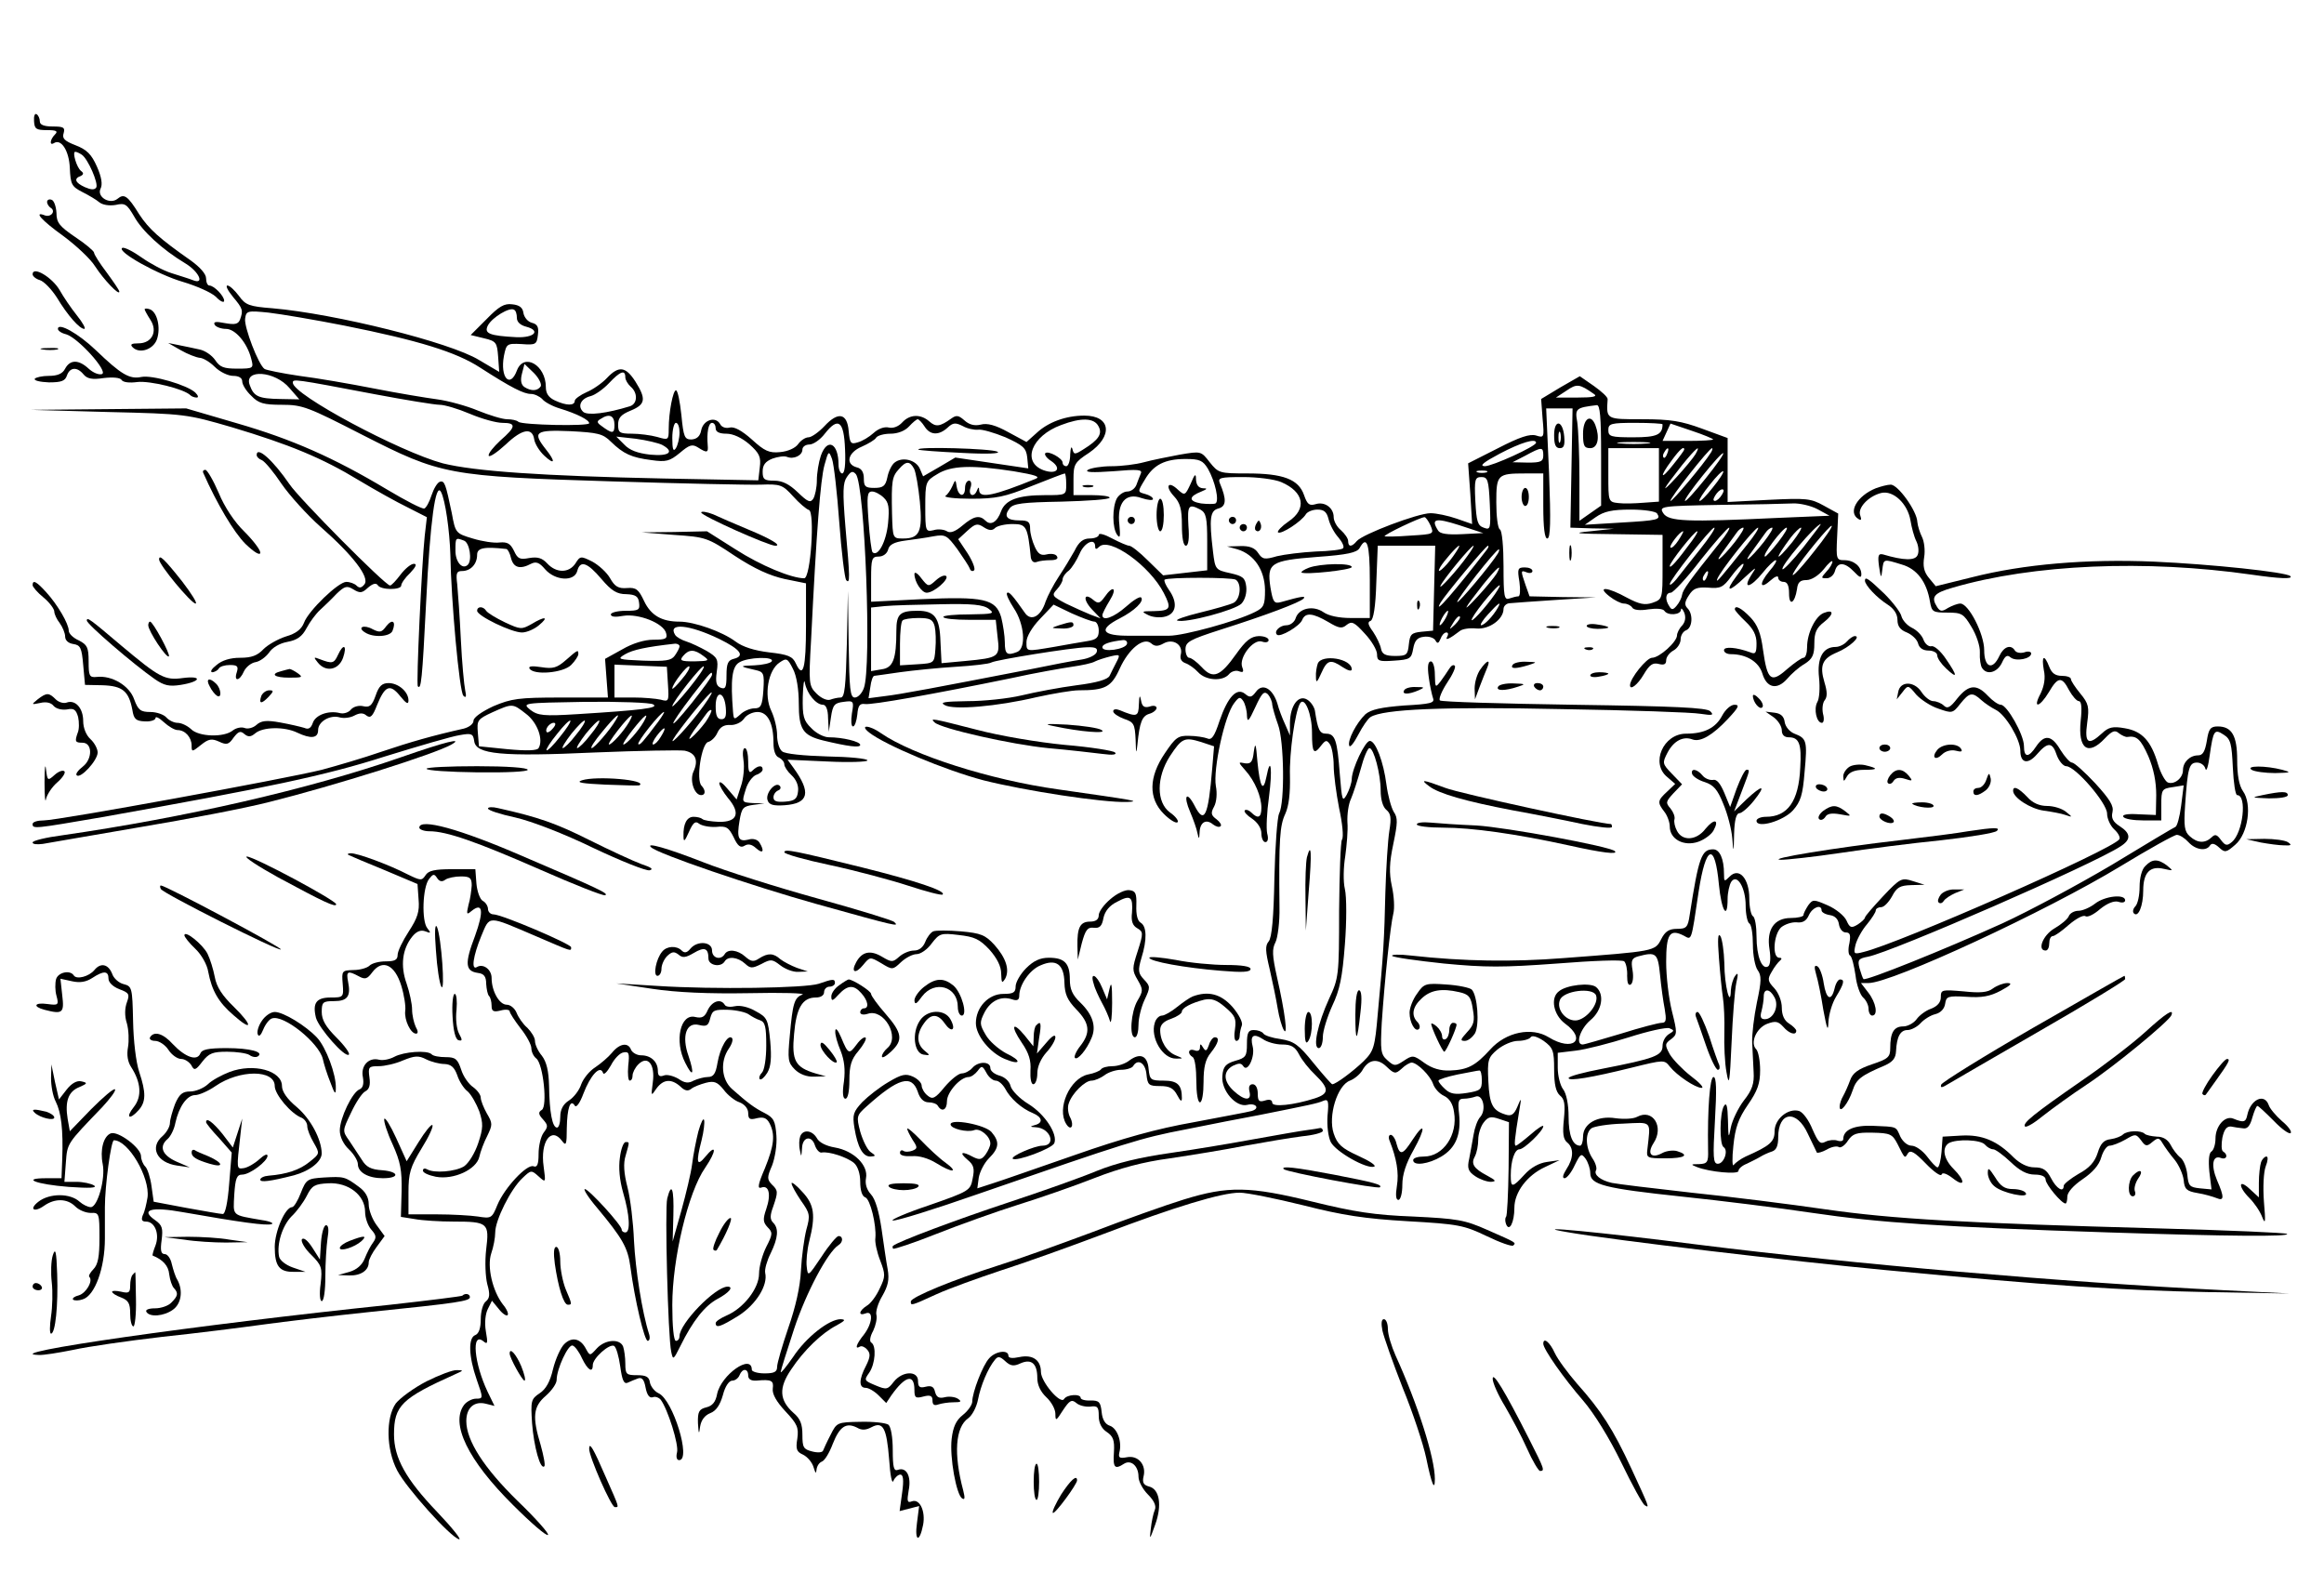 <?xml version="1.0" encoding="UTF-8" standalone="yes"?>
<svg version="1.0" xmlns="http://www.w3.org/2000/svg" width="642.52" height="434.646" viewBox="0 0 643 435" preserveAspectRatio="xMidYMid meet">
  <g transform="translate(0,435) scale(0.1,-0.1)" fill="#000000" stroke="none">
    <path d="M94 4015 c1 -22 6 -25 36 -25 26 0 31 -3 22 -12 -14 -14 -16 -32 -3
-24 20 13 42 -21 44 -69 2 -45 5 -51 34 -66 18 -9 40 -22 48 -29 9 -7 27 -10
45 -7 26 6 31 2 51 -32 22 -40 77 -91 142 -130 38 -23 54 -60 20 -46 -10 4
-36 12 -58 19 -23 7 -60 27 -84 44 -24 17 -48 29 -53 26 -16 -10 99 -74 168
-94 37 -11 78 -29 91 -41 12 -13 23 -18 23 -11 0 13 -28 42 -41 42 -5 0 -9 9
-9 20 0 12 -17 31 -42 49 -87 61 -116 87 -143 128 -32 52 -42 58 -60 43 -21
-17 -58 5 -47 28 6 11 3 32 -10 61 -15 34 -28 47 -59 59 -31 12 -38 19 -33 34
4 15 0 18 -30 18 -25 0 -36 5 -36 14 0 8 -4 17 -9 20 -5 3 -8 -5 -7 -19z m132
-93 c17 -11 47 -80 40 -91 -5 -7 -15 -6 -31 1 -27 12 -32 24 -12 31 8 4 9 8 1
14 -12 9 -25 53 -16 53 4 0 12 -4 18 -8z"/>
    <path d="M130 3791 c0 -5 5 -13 10 -16 15 -9 1 -27 -16 -21 -33 13 -9 -14 51
-57 35 -26 75 -63 88 -84 24 -37 67 -82 67 -70 0 4 -16 27 -35 53 -19 25 -35
50 -35 55 0 4 -23 24 -52 43 -44 30 -52 40 -52 67 -1 18 -7 34 -13 36 -7 3
-13 0 -13 -6z"/>
    <path d="M90 3591 c0 -5 9 -13 20 -16 12 -4 32 -25 47 -48 30 -50 63 -87 76
-87 5 0 -4 17 -21 38 -16 20 -37 51 -47 69 -21 36 -75 68 -75 44z"/>
    <path d="M644 3529 c28 -33 29 -38 20 -63 -5 -13 -14 -15 -42 -10 -25 5 -33 4
-28 -5 4 -6 18 -11 31 -11 26 0 59 -39 70 -83 7 -26 6 -27 -39 -27 -37 0 -48
4 -61 24 -9 13 -28 26 -43 29 -15 3 -40 9 -57 12 l-30 6 35 -20 c19 -11 43
-20 52 -21 9 0 28 -11 42 -25 14 -14 37 -25 51 -25 16 0 25 -6 25 -15 0 -9 11
-27 25 -40 20 -21 34 -25 85 -25 57 0 72 -6 224 -84 216 -110 235 -114 691
-128 193 -6 376 -10 409 -9 55 2 61 0 90 -32 17 -19 37 -36 44 -38 17 -5 5
-189 -13 -189 -35 0 -120 35 -190 80 l-79 50 -91 -2 -90 -1 90 -7 c87 -6 92
-7 168 -58 55 -36 97 -55 138 -64 l59 -12 0 -117 c0 -119 -8 -148 -28 -105 -9
20 -21 25 -74 31 -41 5 -73 15 -93 30 -36 27 -114 55 -155 55 -49 0 -79 17
-98 57 -15 32 -22 38 -47 36 -24 -2 -34 4 -47 27 -9 16 -31 36 -49 46 -32 16
-34 16 -47 -5 -18 -27 -53 -27 -78 0 -14 15 -26 19 -50 15 -26 -5 -32 -2 -42
20 -10 20 -18 25 -40 23 -15 -2 -48 3 -74 11 -47 14 -48 15 -58 70 -17 81 -20
91 -33 87 -7 -2 -17 -19 -23 -37 -6 -19 -15 -35 -20 -37 -6 -2 -52 22 -104 53
-147 88 -263 139 -415 183 l-140 41 -215 -2 -215 -2 215 -6 c212 -5 217 -6
341 -42 160 -48 250 -85 352 -147 45 -27 106 -61 135 -75 l53 -27 -6 -52 c-8
-75 -24 -411 -19 -416 9 -10 12 15 23 234 11 223 26 332 41 304 12 -22 24
-108 26 -174 2 -127 25 -380 36 -390 7 -7 9 -3 5 15 -3 14 -9 77 -12 140 -3
63 -8 132 -10 153 -4 31 -2 37 13 37 24 0 42 19 42 45 0 19 19 23 81 16 4 -1
10 -12 13 -26 7 -26 25 -31 55 -15 14 7 23 4 39 -15 28 -32 81 -35 89 -5 8 31
28 24 67 -22 28 -33 43 -42 69 -42 25 -1 33 -6 35 -23 3 -21 -1 -23 -37 -23
-23 0 -41 -5 -41 -10 0 -7 13 -8 34 -4 42 7 112 -20 119 -48 4 -15 -1 -18 -35
-18 -25 0 -58 -10 -87 -27 l-47 -26 4 -54 4 -53 -130 0 c-118 0 -137 -3 -187
-24 -32 -15 -55 -31 -55 -40 0 -9 -12 -18 -27 -22 -85 -19 -148 -37 -228 -64
-49 -17 -124 -39 -165 -50 -101 -25 -729 -140 -769 -140 -17 0 -31 -4 -31 -10
0 -14 5 -13 192 19 460 82 618 115 783 168 94 29 186 56 207 59 33 6 37 4 40
-17 5 -36 74 -43 334 -31 123 5 234 7 248 5 30 -6 39 -26 25 -57 -12 -25 2
-66 21 -66 12 0 13 13 1 26 -16 16 0 116 18 121 9 2 21 14 26 26 7 15 18 22
35 21 14 -1 31 7 38 17 7 11 24 19 38 19 28 0 44 -31 44 -86 0 -22 6 -37 15
-40 8 -4 15 -12 15 -19 0 -6 9 -20 20 -30 13 -12 20 -29 18 -44 -2 -21 -9 -27
-35 -29 -24 -2 -33 1 -33 12 0 8 6 16 13 19 6 2 9 8 4 13 -12 12 -41 -22 -33
-41 4 -12 16 -15 47 -13 67 5 74 35 24 104 l-16 22 111 -5 c60 -3 110 -1 110
3 0 5 -50 10 -111 11 -66 2 -117 7 -125 14 -8 6 -14 26 -14 45 0 18 -7 48 -16
67 -21 43 -9 113 23 134 19 13 22 12 37 -18 10 -19 16 -57 16 -95 0 -72 11
-89 68 -103 67 -16 102 -21 102 -12 0 9 -48 21 -87 21 -13 0 -35 11 -48 25
-22 21 -25 33 -24 87 1 35 4 52 6 38 6 -30 31 -60 50 -60 8 0 14 -13 14 -37
l2 -38 6 40 c5 35 10 40 35 43 28 4 29 2 23 -32 -3 -20 -2 -36 3 -36 5 0 10
15 12 33 2 25 7 31 21 29 19 -3 188 27 407 72 63 14 138 27 165 31 28 4 57 10
65 15 8 4 27 10 43 14 26 6 27 5 16 -16 -7 -13 -15 -30 -19 -38 -5 -10 -35
-19 -91 -26 -46 -6 -115 -19 -152 -28 -38 -9 -105 -16 -150 -16 -64 -1 -78 -3
-63 -11 24 -14 144 -4 254 22 46 10 98 19 117 19 73 0 90 9 113 60 25 55 66
88 87 70 10 -9 19 -9 35 0 26 14 54 -4 47 -31 -3 -12 2 -20 13 -24 9 -3 25
-14 35 -25 21 -23 67 -26 85 -6 6 8 19 12 27 9 13 -5 15 -2 10 11 -10 26 30
78 54 71 11 -4 19 -2 19 4 0 6 -12 11 -27 11 -22 -1 -36 -12 -63 -50 -44 -62
-64 -70 -95 -36 -13 14 -29 26 -35 26 -5 0 -10 11 -10 23 0 21 11 27 98 55
123 39 219 75 229 86 7 8 -7 6 -63 -10 -19 -5 -22 0 -29 41 -10 67 0 74 129
84 84 6 111 12 118 25 20 36 28 12 28 -89 l0 -105 -53 0 c-32 0 -61 6 -75 16
-29 20 -68 11 -77 -16 -3 -11 -15 -20 -25 -20 -19 0 -36 -17 -27 -26 8 -9 64
24 70 41 9 21 29 19 72 -6 30 -18 38 -19 51 -8 14 11 21 8 50 -24 19 -20 34
-46 34 -57 0 -19 5 -21 47 -18 44 3 48 5 53 33 4 22 11 31 29 33 13 2 27 -2
32 -9 6 -11 9 -10 15 4 3 9 10 17 16 17 5 0 6 -5 2 -12 -7 -12 8 -5 35 16 7 6
28 9 46 7 36 -3 75 26 75 54 0 8 8 16 18 16 9 1 67 5 127 9 l110 7 -92 1 -91
2 -11 31 c-14 41 -14 42 4 35 8 -3 15 -1 15 4 0 6 -10 10 -21 10 -20 0 -21 -4
-15 -40 3 -23 2 -40 -3 -40 -5 0 -16 -3 -25 -6 -14 -5 -16 6 -16 89 0 53 -4
99 -10 102 -6 3 -10 37 -10 75 0 77 3 80 81 80 l49 0 0 -90 c0 -61 4 -90 11
-90 9 0 10 48 5 180 l-8 180 37 0 36 0 -3 -165 -3 -165 60 -2 60 -1 -65 -7
c-53 -5 -41 -7 68 -8 l132 -2 0 -89 c0 -88 0 -89 -28 -99 -21 -7 -36 -4 -70
14 -54 30 -86 33 -49 4 14 -11 32 -20 40 -20 9 0 19 -5 23 -11 4 -7 21 -9 45
-5 21 3 40 2 44 -4 9 -14 45 -12 46 3 0 6 4 3 9 -8 5 -13 3 -26 -6 -36 -8 -8
-14 -21 -14 -27 0 -18 -49 -62 -69 -62 -15 0 -61 -57 -61 -76 0 -15 21 1 38
30 16 27 25 33 41 29 15 -4 21 -1 21 10 0 9 9 21 20 27 11 6 20 20 20 31 0 11
7 22 15 25 18 7 20 45 4 61 -9 9 -8 18 4 36 12 19 22 23 54 21 33 -3 41 1 63
31 14 19 29 35 33 35 4 0 -4 -16 -19 -35 -33 -44 -21 -45 24 -2 33 30 34 31
17 5 -25 -40 -1 -34 32 7 15 19 32 35 36 35 5 0 -3 -14 -18 -31 -29 -35 -26
-52 5 -24 11 10 20 13 20 7 0 -7 7 -12 15 -12 10 0 15 -10 15 -32 0 -37 16
-27 22 12 2 19 9 25 26 25 14 0 33 12 48 30 13 17 24 26 24 21 0 -5 -7 -18
-17 -28 -15 -17 -15 -18 1 -18 10 0 20 9 23 20 7 26 27 25 53 -2 15 -16 20
-18 20 -7 0 22 -21 39 -47 39 -22 0 -23 3 -20 64 l3 65 -40 22 c-36 20 -48 21
-152 16 l-114 -6 0 88 0 89 -71 26 c-57 21 -87 26 -165 26 -100 0 -100 -1 -96
55 1 6 -17 22 -38 37 l-39 27 -54 -31 -53 -32 4 -54 c5 -53 4 -54 -18 -47 -17
5 -45 -4 -105 -35 l-83 -42 6 -84 5 -84 -43 15 c-23 8 -56 15 -72 15 -35 0
-188 -58 -204 -77 -14 -17 -24 -17 -24 0 0 7 -9 20 -20 30 -11 9 -20 25 -20
36 0 26 -25 44 -50 36 -17 -5 -23 -1 -32 25 -15 44 -58 60 -157 60 -77 0 -80
1 -104 31 -24 31 -24 31 -83 21 -32 -6 -77 -15 -99 -21 -22 -6 -62 -11 -90
-11 -27 0 -57 -5 -65 -10 -10 -7 12 -8 69 -4 70 6 83 5 77 -7 -3 -8 -9 -22
-12 -31 -4 -10 -15 -18 -25 -18 -10 0 -23 -9 -29 -19 -13 -25 -13 -82 1 -101
8 -11 9 -4 6 28 -7 60 17 90 61 74 18 -6 32 -7 32 -3 0 5 -10 11 -21 14 -22 6
-22 6 -2 39 24 42 56 58 113 58 39 0 48 -4 62 -27 20 -35 32 -89 21 -96 -4 -2
-23 -2 -40 0 -35 6 -35 19 1 33 17 7 17 9 4 9 -12 1 -18 9 -19 24 0 18 -3 17
-15 -12 -15 -32 -16 -33 -35 -16 -27 26 -37 10 -11 -18 17 -18 22 -36 22 -80
0 -35 4 -57 11 -57 7 0 10 20 7 55 -3 57 0 62 33 45 16 -9 19 -22 19 -89 l0
-79 -61 -7 -61 -7 -42 41 c-23 23 -46 41 -52 41 -5 0 -26 9 -47 20 -20 11 -37
16 -37 10 0 -5 -11 -10 -25 -10 -18 0 -30 -9 -42 -34 -10 -18 -30 -51 -44 -72
-14 -21 -30 -52 -36 -68 -13 -42 -41 -57 -58 -31 -33 47 -44 60 -49 54 -3 -3
6 -22 19 -42 29 -43 35 -111 9 -121 -28 -11 -34 -6 -34 27 0 17 -5 49 -10 69
-15 51 -48 58 -223 50 l-137 -7 0 63 c0 56 2 62 21 62 12 0 23 8 26 19 3 14
17 21 46 25 23 3 59 8 79 12 34 6 38 3 67 -36 16 -23 32 -47 34 -53 2 -7 8 -9
12 -5 4 4 -4 25 -18 47 l-26 39 25 23 c22 20 28 22 46 10 14 -9 23 -10 31 -2
6 6 28 11 48 11 39 0 42 -6 51 -93 2 -10 8 -15 16 -12 7 3 25 5 38 5 16 0 23
4 18 11 -3 6 -16 8 -28 5 -16 -4 -24 1 -33 21 -7 15 -13 37 -13 50 0 19 -5 23
-29 23 -35 0 -45 11 -28 33 10 14 36 17 144 19 73 2 133 6 133 11 0 4 -22 7
-50 7 l-50 0 0 44 c0 41 3 47 43 73 67 46 61 103 -13 103 -51 0 -100 -18 -132
-48 l-28 -25 -50 27 c-36 20 -59 26 -77 21 -17 -4 -32 0 -45 12 -16 14 -22 15
-36 5 -32 -23 -43 -24 -61 -8 -24 21 -54 20 -75 -3 -10 -11 -25 -17 -37 -14
-12 3 -29 -3 -42 -15 -12 -11 -32 -23 -44 -26 -19 -6 -22 -3 -25 31 -4 50 -29
55 -67 14 -16 -17 -36 -31 -44 -31 -9 0 -22 -9 -29 -19 -8 -11 -28 -20 -50
-22 -30 -3 -43 3 -78 35 -28 25 -49 36 -61 33 -11 -3 -23 1 -27 10 -13 22 -46
11 -52 -17 -3 -17 -12 -25 -27 -26 -19 0 -22 6 -28 68 -4 37 -10 68 -15 68 -8
0 -20 -60 -20 -107 0 -31 -1 -31 -32 -22 -18 5 -50 9 -70 9 -34 0 -38 3 -38
25 0 19 8 28 35 39 41 17 43 32 13 80 -27 42 -46 45 -79 10 -13 -14 -39 -32
-56 -39 -18 -8 -33 -19 -33 -24 0 -14 -23 -14 -55 1 -17 8 -25 19 -25 37 0 61
-61 96 -80 46 -19 -51 -47 -20 -36 40 7 34 8 35 49 33 39 -3 42 -1 45 25 3 22
-1 30 -17 34 -11 3 -21 15 -23 27 -2 15 -11 22 -31 24 -22 3 -37 -6 -71 -41
l-44 -44 37 -9 c34 -8 36 -12 39 -51 l3 -42 -56 33 c-80 49 -398 128 -571 143
-65 5 -75 9 -93 34 -12 16 -26 29 -32 29 -6 0 1 -14 15 -31z m786 -59 c0 -11
10 -20 26 -24 41 -11 22 -31 -27 -29 -75 4 -91 10 -79 33 12 22 60 51 72 43 5
-2 8 -12 8 -23z m-477 -21 c205 -41 309 -73 375 -116 87 -56 121 -73 141 -73
10 0 24 -7 31 -14 6 -8 28 -20 48 -26 49 -15 82 -32 82 -41 0 -9 -187 -5 -196
4 -4 4 -18 7 -31 7 -13 0 -49 11 -81 24 -31 13 -82 27 -112 31 -30 4 -109 17
-175 30 -66 13 -159 29 -207 35 -48 7 -91 16 -96 19 -17 11 -57 116 -54 139 3
22 6 23 65 17 34 -4 129 -20 210 -36z m543 -168 c-9 -13 -26 -14 -45 -2 -9 6
-12 18 -7 37 l7 27 26 -25 c14 -14 22 -31 19 -37z m-695 -5 l27 -31 -53 1
c-60 1 -73 7 -84 38 -18 46 70 40 110 -8z m929 30 c0 -7 7 -19 15 -26 20 -17
19 -47 -2 -54 -65 -20 -116 -26 -129 -16 -17 15 -8 37 20 44 12 3 35 19 51 36
31 33 45 38 45 16z m-692 -47 c85 -16 165 -29 178 -29 14 0 51 -11 84 -25 33
-14 73 -25 90 -25 39 0 38 -11 -6 -49 -19 -18 -34 -36 -32 -42 2 -5 23 9 47
31 46 44 74 48 79 14 2 -12 14 -32 28 -45 29 -27 32 -17 4 18 -38 48 -29 54
68 50 76 -4 90 -7 112 -29 35 -34 57 -44 112 -51 41 -6 51 -3 79 20 26 22 34
25 50 15 25 -16 29 -15 27 6 -3 35 2 62 12 62 6 0 10 -7 10 -15 0 -10 10 -15
30 -15 18 0 42 -11 63 -29 28 -25 33 -35 29 -65 l-4 -35 -262 5 c-335 7 -523
20 -611 42 -119 32 -415 190 -415 223 0 11 2 11 228 -32z m3372 1 c11 -7 -1
-10 -45 -10 l-60 0 29 19 c29 20 36 19 76 -9z m20 -169 l0 -140 -30 -21 -30
-21 0 118 c0 65 -3 134 -6 155 -7 38 -3 40 54 47 9 1 12 -33 12 -138z m-2730
83 c0 -25 -6 -25 -38 -1 -11 8 -11 12 0 18 24 16 38 9 38 -17z m858 -4 c15
-24 39 -26 64 -3 15 14 22 14 42 4 12 -7 32 -11 42 -10 10 2 44 -8 76 -21 48
-22 57 -29 60 -55 l3 -31 -101 15 -101 15 -44 -26 -45 -26 -9 21 c-11 25 -49
34 -70 17 -8 -6 -17 -25 -20 -41 -5 -24 -12 -29 -36 -29 -25 0 -29 4 -29 26 0
17 -6 28 -20 31 -32 9 -24 41 14 57 18 8 37 19 40 25 4 6 22 11 40 11 20 0 40
8 51 20 10 11 21 20 24 20 3 0 12 -9 19 -20z m481 1 c12 -21 1 -38 -41 -64
-25 -16 -27 -15 -31 1 -3 9 -5 2 -6 -15 0 -18 -5 -33 -11 -33 -5 0 -10 4 -10
10 0 12 -40 34 -48 26 -3 -4 4 -14 17 -22 30 -21 14 -38 -22 -25 -61 23 -33
95 49 125 55 21 91 20 103 -3z m-1159 -18 c0 -16 -5 -35 -10 -43 -7 -11 -10
-4 -10 28 0 23 5 42 10 42 6 0 10 -12 10 -27z m458 -46 c2 -42 -1 -67 -8 -67
-5 0 -10 11 -10 24 0 60 -31 76 -49 25 -6 -18 -11 -48 -11 -68 0 -20 -5 -43
-10 -51 -8 -12 -15 -9 -43 18 -23 22 -42 32 -65 32 -28 0 -32 4 -32 25 0 18 7
28 27 36 14 5 32 8 40 5 19 -8 43 4 43 20 0 8 9 14 19 14 11 0 30 13 43 30 37
47 53 36 56 -43z m2262 69 c0 -29 -16 -36 -81 -36 -62 0 -69 2 -69 20 0 18 7
20 75 20 41 0 75 -2 75 -4z m140 -42 c0 -2 -31 -4 -70 -4 l-70 0 11 24 11 24
59 -20 c33 -11 59 -22 59 -24z m-2908 -15 c35 -19 20 -32 -33 -27 -35 4 -57
12 -72 28 l-22 22 54 -6 c30 -4 63 -12 73 -17z m2418 6 c0 -10 -121 -65 -142
-65 -16 1 -3 11 42 35 59 31 100 43 100 30z m308 -2 c-21 -2 -55 -2 -75 0 -21
2 -4 4 37 4 41 0 58 -2 38 -4z m-288 -33 c0 -17 -7 -20 -42 -20 l-43 1 35 18
c46 25 50 25 50 1z m320 -54 l0 -74 -42 -3 c-24 -2 -55 -3 -70 -1 -28 3 -28 4
-28 78 l0 74 70 0 70 0 0 -74z m23 59 c-3 -9 -8 -14 -10 -11 -3 3 -2 9 2 15 9
16 15 13 8 -4z m47 11 c0 -2 -13 -20 -30 -41 -36 -46 -40 -36 -4 12 22 30 34
40 34 29z m31 -13 c-6 -10 -29 -38 -52 -63 -47 -51 -41 -38 15 33 39 48 54 60
37 30z m43 5 c-19 -31 -108 -137 -112 -134 -4 5 107 146 115 146 2 0 1 -6 -3
-12z m-2412 -193 c6 -82 15 -154 19 -160 11 -12 11 3 -2 148 -8 97 -7 121 4
137 11 16 16 18 25 8 25 -31 44 -535 22 -592 -5 -14 -16 -26 -25 -26 -13 0
-15 23 -17 148 l-2 147 -3 -147 c-3 -118 -6 -148 -17 -148 -8 0 -21 -3 -29 -6
-9 -3 -25 4 -38 17 -21 21 -22 27 -15 148 15 303 26 444 37 484 11 40 12 41
21 17 5 -14 14 -92 20 -175z m2397 121 c-29 -36 -54 -64 -57 -62 -2 3 20 34
49 70 29 36 54 64 57 62 2 -3 -20 -34 -49 -70z m-2190 27 c5 -10 12 -51 16
-91 8 -83 -1 -102 -46 -102 -29 0 -29 0 -31 68 -2 92 0 103 19 124 20 23 30
23 42 1z m276 -7 c59 -10 75 -15 60 -21 -116 -47 -154 -55 -156 -32 0 10 -2
10 -6 0 -8 -21 -25 -14 -18 7 4 11 2 20 -4 20 -6 0 -11 -9 -11 -20 0 -27 -18
-25 -23 3 -3 21 -4 21 -12 2 -5 -11 -13 -23 -19 -27 -6 -4 26 -8 70 -8 70 0
94 5 168 35 48 19 89 35 92 35 2 0 4 -13 4 -30 0 -30 0 -30 -59 -30 -74 0
-109 -13 -121 -44 -11 -31 -29 -41 -43 -27 -17 17 -33 13 -64 -13 -20 -17 -34
-22 -43 -16 -8 5 -25 7 -37 3 -22 -5 -23 -3 -23 65 0 68 1 71 33 90 38 24 96
26 212 8z m1308 -3 c-7 -2 -19 -2 -25 0 -7 3 -2 5 12 5 14 0 19 -2 13 -5z
m626 -42 c-18 -23 -34 -39 -37 -37 -2 3 11 23 29 45 18 23 34 39 37 37 2 -3
-11 -23 -29 -45z m-1194 15 c63 -27 72 -74 20 -109 -19 -13 -32 -27 -29 -30 8
-7 65 30 77 50 4 7 19 13 32 13 19 0 26 -7 31 -27 4 -16 16 -38 27 -50 11 -13
17 -26 13 -30 -3 -4 -38 -8 -76 -9 -38 -2 -86 -8 -107 -13 -34 -10 -40 -9 -52
9 -9 14 -24 20 -50 19 l-36 -1 29 -8 c46 -14 75 -57 76 -112 0 -42 -3 -49 -27
-61 -51 -26 -198 -66 -238 -66 -22 0 -70 0 -107 0 -80 -1 -91 17 -30 48 41 21
69 48 59 58 -4 3 -22 -8 -42 -26 -33 -29 -65 -41 -65 -23 0 4 9 22 20 40 22
35 10 45 -14 10 -13 -18 -18 -19 -31 -8 -26 22 -30 2 -4 -26 l24 -25 -27 10
c-15 6 -46 20 -69 31 -38 20 -40 23 -25 39 9 10 16 22 16 28 0 6 7 17 17 24 9
8 22 29 30 47 13 31 43 45 43 20 0 -8 3 -9 11 -1 28 28 140 -52 179 -128 22
-43 19 -49 -29 -50 -33 0 -34 -1 -14 -11 12 -6 33 -8 47 -4 31 8 35 39 10 74
-9 13 -14 25 -12 28 8 7 185 7 197 0 17 -11 13 -54 -6 -64 -10 -5 -52 -17 -93
-27 -41 -10 -69 -20 -63 -22 23 -8 161 29 178 47 10 11 15 30 13 47 -3 24 -9
29 -44 37 -41 9 -42 10 -48 60 -11 92 -8 113 15 119 22 6 23 25 4 70 -6 15 0
17 64 17 40 0 87 -6 106 -14z m577 -60 c3 -70 2 -73 -17 -66 -17 6 -20 18 -23
74 -3 60 -1 66 17 66 17 0 20 -8 23 -74z m638 19 c-7 -9 -15 -13 -18 -10 -3 2
1 11 8 20 7 9 15 13 18 10 3 -2 -1 -11 -8 -20z m-2315 -2 c14 -13 16 -28 12
-71 -5 -51 -28 -94 -43 -80 -3 4 -8 43 -11 87 -5 69 -4 81 10 81 8 0 23 -8 32
-17z m2584 -32 l33 -18 -143 -6 c-253 -12 -302 -10 -317 13 -12 19 -8 20 156
23 92 1 183 3 202 4 19 1 50 -6 69 -16z m-444 -12 c11 -17 3 -19 -101 -25
l-99 -6 30 21 c23 16 45 21 97 21 37 0 70 -5 73 -11z m-627 -33 c10 -24 10
-24 -56 -28 -37 -3 -69 -3 -71 -2 -4 4 97 52 110 53 3 1 11 -10 17 -23z m87
-24 c-40 -2 -61 1 -66 10 -21 33 -8 36 58 15 l67 -22 -59 -3z m944 -37 c-29
-36 -55 -63 -57 -60 -7 7 92 124 106 125 1 0 -21 -29 -49 -65z m31 -10 c-47
-60 -73 -84 -53 -52 19 31 97 126 101 122 3 -2 -19 -34 -48 -70z m-317 4 c-26
-33 -56 -70 -65 -82 -10 -12 -18 -18 -18 -13 0 11 113 155 123 156 5 0 -13
-27 -40 -61z m55 19 c-84 -105 -102 -130 -104 -144 -1 -8 -8 -22 -15 -30 -10
-12 -14 -12 -20 -2 -13 19 -11 38 4 38 6 0 44 40 82 90 39 49 74 89 79 90 4 0
-7 -19 -26 -42z m42 2 c-39 -49 -63 -66 -29 -21 13 18 28 39 34 47 5 8 14 14
18 14 5 0 -6 -18 -23 -40z m34 -7 c-74 -93 -87 -108 -83 -96 6 20 103 142 113
143 4 0 -9 -21 -30 -47z m46 7 c-39 -49 -63 -66 -29 -21 13 18 28 39 34 47 5
8 14 14 18 14 5 0 -6 -18 -23 -40z m40 0 c-17 -22 -34 -40 -36 -40 -12 0 48
79 59 80 5 0 -6 -18 -23 -40z m39 0 c-49 -60 -51 -50 -4 13 11 14 24 27 28 27
4 0 -7 -18 -24 -40z m-315 5 c-9 -14 -19 -23 -22 -20 -5 4 26 45 35 45 2 0 -4
-11 -13 -25z m37 -2 c-41 -56 -61 -78 -61 -69 0 10 68 96 76 96 3 0 -4 -12
-15 -27z m-3397 1 c15 -6 23 -54 10 -67 -15 -14 -34 8 -34 39 0 37 0 37 24 28z
m2684 -131 l-3 -118 -32 -3 c-28 -3 -32 -7 -35 -35 -3 -29 -6 -32 -38 -32 -27
0 -36 5 -39 20 -2 11 -12 32 -22 47 -14 19 -16 27 -7 30 8 3 14 38 16 106 l4
102 79 0 80 0 -3 -117z m52 87 c-22 -31 -49 -54 -35 -29 10 17 47 59 52 59 3
0 -5 -13 -17 -30z m41 3 c-28 -40 -84 -101 -75 -83 9 19 84 110 91 110 2 0 -5
-12 -16 -27z m52 15 c-83 -108 -151 -187 -127 -145 14 23 125 157 131 157 3 0
1 -6 -4 -12z m31 -10 c-19 -31 -108 -137 -112 -134 -4 5 107 146 115 146 2 0
1 -6 -3 -12z m-3 -55 c-6 -10 -29 -38 -52 -63 -47 -51 -41 -38 15 33 39 48 54
60 37 30z m582 -8 c-3 -9 -8 -14 -10 -11 -3 3 -2 9 2 15 9 16 15 13 8 -4z
m-579 -37 c-17 -29 -68 -88 -72 -84 -2 3 13 25 33 50 36 44 55 60 39 34z
m-1408 -53 c17 -13 12 -14 -53 -15 -40 0 -73 -3 -73 -7 0 -5 33 -8 72 -8 l73
0 5 -47 c7 -56 5 -58 -90 -67 l-65 -6 -3 60 c-2 66 -16 85 -63 85 -49 0 -59
-9 -59 -55 0 -79 -9 -103 -41 -107 l-29 -5 0 88 0 88 38 4 c20 2 89 4 153 5
88 2 120 -1 135 -13z m292 -35 c6 0 12 -11 12 -25 0 -19 -6 -25 -32 -29 -18
-3 -60 -10 -92 -16 -78 -13 -76 -14 -76 14 0 14 15 40 37 63 l38 40 50 -24
c27 -12 56 -23 63 -23z m1116 38 c-13 -23 -37 -48 -46 -48 -4 0 4 14 19 30 28
31 39 39 27 18z m-144 -28 c-6 -11 -13 -20 -16 -20 -2 0 0 9 6 20 6 11 13 20
16 20 2 0 0 -9 -6 -20z m26 -18 c-17 -16 -18 -16 -5 5 7 12 15 20 18 17 3 -2
-3 -12 -13 -22z m-1440 -5 c3 -13 4 -41 2 -63 -3 -39 -3 -39 -50 -42 l-48 -3
0 59 c0 32 3 62 7 65 3 4 23 7 44 7 32 0 40 -4 45 -23z m-596 -35 c59 -29 72
-47 40 -55 -16 -4 -20 -13 -20 -46 0 -33 -3 -39 -16 -34 -12 5 -15 15 -11 44
5 35 2 40 -28 58 -18 10 -43 22 -56 26 -13 4 -27 12 -31 18 -22 35 39 29 122
-11z m1128 -14 c-5 -15 -68 -24 -68 -9 0 9 21 16 58 20 8 0 12 -5 10 -11z
m-1238 -6 c0 -5 -6 -16 -13 -26 -10 -14 -25 -16 -87 -14 -71 3 -74 4 -50 18
21 12 57 20 138 29 6 0 12 -3 12 -7z m1154 -17 c-3 -8 -22 -17 -42 -20 -21 -3
-84 -15 -142 -27 -263 -51 -358 -69 -401 -74 l-46 -6 5 31 c2 17 7 31 11 31 3
0 35 5 71 10 36 5 105 12 154 15 49 3 93 8 99 12 12 7 221 41 264 42 25 1 31
-3 27 -14z m-1088 -10 c18 -13 16 -14 -25 -15 -37 0 -42 2 -31 15 16 19 31 19
56 0z m189 -15 c-3 -5 -25 -10 -48 -11 -43 -1 -42 -3 3 -13 23 -5 25 -9 22
-56 -3 -43 -7 -50 -25 -50 -11 0 -29 -7 -39 -17 -17 -15 -18 -15 -20 8 -7 88
-3 124 17 136 24 15 99 17 90 3z m-287 -64 c3 -47 2 -48 -20 -42 -13 3 -47 6
-75 6 l-53 0 0 45 0 46 73 -3 72 -3 3 -49z m38 14 c-14 -17 -26 -29 -26 -25 0
12 42 66 47 61 3 -3 -6 -19 -21 -36z m20 -25 c-25 -31 -46 -53 -46 -49 0 11
82 115 87 110 3 -3 -16 -30 -41 -61z m64 38 c0 -5 -25 -39 -56 -78 -69 -86
-68 -70 1 20 52 67 55 70 55 58z m-39 -107 c-44 -56 -91 -103 -61 -60 35 49
95 121 99 118 2 -2 -15 -28 -38 -58z m77 16 c2 -24 -1 -32 -12 -32 -12 0 -16
10 -16 36 0 45 24 42 28 -4z m-201 9 c18 -10 -33 -16 -209 -27 -95 -6 -110 -4
-131 12 -23 19 -21 19 151 22 95 1 181 -2 189 -7z m-352 -26 c32 -24 49 -72
35 -95 -4 -7 -33 -8 -86 -3 l-79 8 -3 37 c-3 35 -1 38 40 57 56 25 56 25 93
-4z m497 -23 c-12 -16 -29 -35 -39 -43 -10 -8 -7 -1 7 20 14 18 29 39 35 47 5
7 11 11 13 9 2 -2 -5 -17 -16 -33z m-131 1 c-42 -56 -51 -66 -55 -62 -5 5 62
89 71 89 2 0 -5 -12 -16 -27z m-117 5 c-17 -29 -60 -78 -67 -78 -5 0 8 20 29
45 35 43 54 59 38 33z m37 -5 c-15 -26 -48 -63 -56 -63 -4 0 8 18 25 40 33 42
48 53 31 23z m40 0 c-15 -26 -48 -63 -56 -63 -4 0 8 18 25 40 33 42 48 53 31
23z m-232 -42 c-18 -23 -34 -39 -37 -37 -2 3 11 23 29 45 18 23 34 39 37 37 2
-3 -11 -23 -29 -45z m44 5 c-15 -20 -32 -36 -36 -36 -4 0 7 18 24 40 18 22 34
38 37 36 2 -3 -9 -21 -25 -40z m40 0 c-15 -20 -32 -36 -36 -36 -4 0 7 18 24
40 18 22 34 38 37 36 2 -3 -9 -21 -25 -40z m-103 19 c-7 -9 -15 -13 -17 -11
-7 7 7 26 19 26 6 0 6 -6 -2 -15z m298 -24 c-7 -12 -16 -21 -21 -21 -4 0 0 11
10 24 22 29 30 27 11 -3z"/>
    <path d="M4380 3150 c0 -33 3 -40 20 -40 21 0 27 30 14 64 -13 33 -34 17 -34
-24z"/>
    <path d="M2541 3106 c2 -2 56 -6 119 -9 72 -4 109 -2 100 3 -14 9 -229 15
-219 6z"/>
    <path d="M3400 2910 c0 -5 5 -10 10 -10 6 0 10 5 10 10 0 6 -4 10 -10 10 -5 0
-10 -4 -10 -10z"/>
    <path d="M3476 2901 c-4 -7 -5 -15 -2 -18 9 -9 19 4 14 18 -4 11 -6 11 -12 0z"/>
    <path d="M3430 2890 c0 -5 5 -10 10 -10 6 0 10 5 10 10 0 6 -4 10 -10 10 -5 0
-10 -4 -10 -10z"/>
    <path d="M3921 2674 c0 -11 3 -14 6 -6 3 7 2 16 -1 19 -3 4 -6 -2 -5 -13z"/>
    <path d="M2930 2620 c-24 -8 -23 -8 8 -9 17 -1 32 4 32 9 0 11 -5 11 -40 0z"/>
    <path d="M400 3494 c0 -2 7 -15 16 -29 21 -32 4 -65 -33 -65 -20 0 -24 -3 -16
-11 19 -19 57 -6 67 22 11 32 1 75 -19 83 -8 3 -15 3 -15 0z"/>
    <path d="M160 3440 c0 -5 10 -12 23 -15 33 -10 117 -103 99 -110 -9 -3 -25 4
-37 15 -27 25 -51 26 -65 0 -7 -14 -21 -20 -45 -20 -18 0 -36 -4 -39 -8 -3 -5
15 -9 39 -10 35 0 45 4 50 19 8 23 28 25 46 3 10 -12 24 -15 56 -10 26 3 45 1
49 -5 4 -7 22 -9 44 -6 34 4 130 -19 147 -37 3 -3 11 -6 17 -6 6 0 4 6 -4 14
-23 21 -119 49 -149 43 -33 -7 -56 7 -126 74 -48 46 -105 78 -105 59z"/>
    <path d="M118 3383 c12 -2 30 -2 40 0 9 3 -1 5 -23 4 -22 0 -30 -2 -17 -4z"/>
    <path d="M4300 3146 c0 -26 4 -36 16 -36 11 0 14 8 12 32 -4 46 -28 49 -28 4z
m17 -18 c-3 -7 -5 -2 -5 12 0 14 2 19 5 13 2 -7 2 -19 0 -25z"/>
    <path d="M710 3091 c0 -5 6 -11 14 -14 8 -3 33 -33 55 -66 22 -32 71 -86 107
-118 90 -79 138 -141 122 -160 -8 -10 -14 -11 -22 -3 -5 5 -18 10 -28 10 -22
0 -105 -80 -117 -113 -7 -18 -22 -30 -50 -38 -22 -7 -50 -23 -62 -35 -17 -18
-33 -24 -65 -24 -27 0 -50 -7 -65 -20 -13 -10 -19 -19 -12 -20 6 0 15 5 18 10
3 6 17 10 31 10 21 0 24 -4 19 -20 -9 -27 8 -25 20 3 6 12 20 23 32 25 12 2
28 14 37 26 9 14 29 26 51 30 27 5 41 15 53 38 9 17 26 40 37 50 11 10 32 30
46 45 23 22 29 23 47 12 18 -11 24 -10 40 5 13 11 22 14 27 7 8 -14 65 -14 65
-1 0 6 11 22 25 35 16 17 19 25 10 25 -8 0 -24 -13 -37 -30 -12 -16 -25 -30
-29 -30 -13 0 -252 241 -278 280 -46 67 -91 107 -91 81z"/>
    <path d="M562 3042 c38 -86 85 -165 117 -197 25 -24 41 -33 41 -24 0 8 -20 34
-44 58 -27 26 -55 68 -71 107 -15 35 -32 64 -37 64 -5 0 -8 -3 -6 -8z"/>
    <path d="M2998 3003 c6 -2 18 -2 25 0 6 3 1 5 -13 5 -14 0 -19 -2 -12 -5z"/>
    <path d="M5190 2999 c-52 -21 -78 -67 -48 -85 8 -5 9 -2 5 10 -8 20 22 53 58
62 33 8 73 -29 81 -76 3 -19 10 -45 16 -57 6 -12 8 -29 4 -38 -6 -17 -39 -16
-96 1 -13 3 -15 -3 -11 -33 5 -33 6 -35 9 -10 4 31 2 31 54 15 42 -12 69 -48
78 -103 5 -28 8 -30 48 -30 40 0 45 -3 67 -40 13 -21 24 -53 23 -70 -1 -18 2
-37 6 -43 13 -21 42 -13 55 14 9 20 15 23 24 15 15 -12 57 -4 57 11 0 5 -9 7
-19 3 -11 -3 -22 -1 -26 5 -11 18 -31 11 -43 -15 -19 -41 -42 -32 -42 16 0 45
-43 129 -66 129 -8 0 -23 -6 -34 -12 -17 -11 -22 -10 -30 2 -18 28 -10 39 43
54 222 65 534 78 827 36 76 -11 116 -13 107 -4 -11 11 -219 33 -377 40 -186 8
-361 -7 -503 -43 l-101 -25 -19 23 c-14 17 -17 33 -13 58 3 18 0 43 -6 55 -6
12 -12 31 -13 42 -1 30 -54 104 -74 103 -9 0 -27 -5 -41 -10z"/>
    <path d="M4210 2975 c0 -14 5 -25 10 -25 6 0 10 11 10 25 0 14 -4 25 -10 25
-5 0 -10 -11 -10 -25z"/>
    <path d="M3200 2925 c0 -25 5 -45 10 -45 6 0 10 20 10 45 0 25 -4 45 -10 45
-5 0 -10 -20 -10 -45z"/>
    <path d="M1940 2932 c0 -9 186 -92 205 -92 19 0 -12 19 -75 45 -36 15 -80 34
-97 42 -18 7 -33 9 -33 5z"/>
    <path d="M3120 2910 c0 -5 5 -10 10 -10 6 0 10 5 10 10 0 6 -4 10 -10 10 -5 0
-10 -4 -10 -10z"/>
    <path d="M4342 2820 c0 -19 2 -27 5 -17 2 9 2 25 0 35 -3 9 -5 1 -5 -18z"/>
    <path d="M440 2802 c0 -15 89 -122 101 -122 6 0 -11 27 -37 61 -50 63 -64 76
-64 61z"/>
    <path d="M3621 2779 c-13 -5 -22 -11 -20 -13 9 -7 139 7 139 15 0 12 -88 10
-119 -2z"/>
    <path d="M2530 2762 c0 -22 20 -52 34 -52 20 0 62 37 54 46 -5 4 -17 -1 -29
-12 -20 -18 -21 -18 -40 6 -10 14 -19 19 -19 12z"/>
    <path d="M5160 2743 c1 -13 33 -47 63 -66 17 -11 27 -26 27 -42 0 -18 8 -28
26 -35 14 -6 28 -19 31 -30 3 -13 14 -20 29 -20 13 0 24 -6 24 -13 0 -8 11
-24 25 -37 32 -30 32 -21 -1 27 -14 21 -32 37 -40 35 -8 -2 -18 7 -22 18 -4
12 -19 27 -32 33 -14 7 -26 21 -29 32 -2 10 -23 38 -47 62 -45 43 -54 49 -54
36z"/>
    <path d="M90 2731 c0 -5 14 -21 30 -34 17 -14 30 -32 30 -39 0 -7 7 -22 15
-32 8 -11 15 -28 15 -37 0 -11 9 -19 23 -21 19 -3 23 -10 27 -58 l5 -55 49 -1
c55 -2 72 -16 82 -68 4 -26 10 -31 35 -32 16 -1 29 4 29 9 0 6 10 1 23 -11 13
-12 30 -22 38 -22 21 0 39 -20 39 -43 0 -18 1 -18 26 2 21 17 30 18 50 9 21
-10 27 -8 40 11 13 17 19 20 30 10 11 -9 18 -8 30 2 21 18 81 19 116 2 38 -18
58 -16 58 7 0 24 34 43 60 35 11 -3 29 -1 40 5 15 8 25 8 34 0 11 -8 17 -2 29
29 22 54 36 60 64 25 17 -21 23 -24 23 -12 0 24 -28 48 -55 48 -18 0 -27 -8
-36 -35 -10 -28 -17 -33 -34 -29 -12 3 -27 -1 -34 -9 -6 -8 -20 -13 -31 -10
-31 8 -68 -5 -75 -28 -5 -14 -12 -18 -23 -13 -10 3 -39 10 -67 15 -38 7 -53 5
-66 -7 -9 -8 -24 -12 -33 -8 -9 3 -23 0 -32 -7 -24 -20 -95 -18 -116 4 -10 9
-26 17 -37 17 -10 0 -24 7 -31 15 -7 8 -27 15 -44 15 -27 0 -34 5 -45 35 -13
38 -62 67 -104 62 -20 -2 -22 3 -22 43 0 39 -4 46 -27 58 -16 7 -28 19 -28 27
0 19 -31 72 -62 106 -27 30 -38 36 -38 20z"/>
    <path d="M1320 2660 c0 -14 95 -60 124 -60 13 0 34 9 47 20 29 24 17 26 -21 3
-27 -15 -30 -15 -73 5 -25 12 -48 26 -52 32 -8 13 -25 13 -25 0z"/>
    <path d="M4800 2664 c0 -3 14 -19 30 -34 21 -20 30 -37 30 -60 0 -27 -3 -31
-17 -25 -38 14 -73 17 -73 6 0 -6 8 -11 19 -11 43 0 77 -21 87 -53 12 -41 41
-47 69 -15 11 13 32 32 48 41 22 14 27 25 27 57 0 30 6 43 27 59 28 22 27 36
-1 25 -23 -9 -46 -56 -46 -94 0 -16 -4 -30 -10 -30 -5 0 -25 -14 -45 -31 -45
-40 -55 -32 -67 53 -6 46 -15 69 -35 90 -25 26 -43 35 -43 22z"/>
    <path d="M240 2633 c0 -10 129 -121 188 -162 26 -18 40 -21 72 -16 56 9 61 26
6 19 -50 -7 -65 1 -171 90 -85 72 -95 80 -95 69z"/>
    <path d="M1069 2618 c-13 -18 -18 -19 -38 -9 -25 14 -44 5 -21 -9 23 -15 70
-12 76 5 10 25 0 34 -17 13z"/>
    <path d="M410 2620 c0 -16 51 -93 57 -86 5 5 -44 96 -52 96 -3 0 -5 -5 -5 -10z"/>
    <path d="M4390 2618 c0 -4 14 -8 30 -8 17 0 30 2 30 4 0 2 -13 6 -30 8 -16 3
-30 1 -30 -4z"/>
    <path d="M4283 2613 c9 -2 23 -2 30 0 6 3 -1 5 -18 5 -16 0 -22 -2 -12 -5z"/>
    <path d="M5110 2575 c-7 -8 -21 -15 -31 -15 -35 0 -52 -30 -46 -85 3 -28 1
-59 -5 -68 -10 -19 -2 -57 13 -57 5 0 7 11 3 25 -3 14 -1 31 5 38 7 9 7 23 -1
49 -14 47 -6 66 35 83 34 14 68 45 49 45 -5 0 -15 -7 -22 -15z"/>
    <path d="M935 2538 c-11 -24 -16 -25 -50 -12 -18 7 -18 6 -6 -9 22 -28 58 -21
70 13 12 35 1 41 -14 8z"/>
    <path d="M4388 2553 c7 -3 16 -2 19 1 4 3 -2 6 -13 5 -11 0 -14 -3 -6 -6z"/>
    <path d="M1566 2524 c-25 -22 -36 -25 -68 -20 -26 4 -37 3 -33 -4 12 -19 93
-12 115 10 11 11 20 25 20 30 0 13 -1 13 -34 -16z"/>
    <path d="M3646 2514 c-3 -9 -6 -25 -5 -37 0 -18 3 -16 15 11 16 36 25 39 59
16 15 -10 25 -12 25 -6 0 30 -83 43 -94 16z"/>
    <path d="M5655 2496 c5 -22 1 -44 -9 -65 -23 -43 -3 -39 23 4 25 43 36 44 56
5 9 -16 21 -30 27 -30 7 0 9 -18 5 -54 -8 -78 20 -99 67 -49 20 21 28 24 39
14 8 -6 19 -11 23 -10 26 4 37 -6 58 -53 15 -35 22 -71 22 -108 l-1 -55 -48 2
c-30 2 -46 -1 -42 -7 3 -6 28 -10 56 -10 l49 0 0 44 c0 41 2 44 31 48 l31 5
-7 -56 c-4 -31 -11 -57 -16 -59 -5 -2 -84 -49 -176 -105 -93 -55 -229 -128
-303 -162 -159 -72 -378 -160 -384 -154 -2 2 -7 16 -11 30 -6 23 -3 27 24 32
69 14 624 256 698 305 30 19 29 36 -2 56 -19 12 -24 23 -20 39 4 17 -7 35 -48
80 -29 31 -58 57 -64 57 -6 0 -20 16 -32 35 -24 41 -44 44 -67 10 -21 -32 -34
-32 -34 1 0 31 -47 114 -64 114 -7 0 -23 11 -36 25 -31 33 -53 31 -84 -7 -20
-26 -28 -30 -38 -20 -6 6 -20 12 -29 12 -9 0 -24 12 -33 26 -20 30 -59 30 -64
-1 l-4 -20 16 20 c15 20 16 20 38 -7 13 -14 40 -32 62 -39 37 -13 39 -13 60
14 25 31 33 33 58 10 10 -9 28 -21 40 -27 27 -13 68 -82 68 -113 0 -35 21 -39
46 -10 30 35 43 34 55 -3 6 -16 18 -30 26 -30 25 0 113 -102 113 -131 0 -14 9
-34 20 -44 11 -10 17 -22 14 -27 -17 -28 -611 -289 -708 -312 -27 -7 -28 -6
-22 20 4 15 18 41 32 57 13 16 24 33 24 38 0 5 7 9 15 9 8 0 21 14 30 30 13
25 22 30 53 31 l37 1 -32 10 c-31 10 -35 9 -83 -42 -27 -29 -50 -55 -50 -59 0
-3 -9 -12 -20 -19 -18 -11 -22 -9 -31 11 -6 13 -29 32 -52 42 -39 17 -41 17
-54 0 -7 -11 -13 -22 -13 -27 0 -4 -16 -8 -35 -8 -46 0 -68 -32 -59 -87 4 -25
2 -43 -4 -47 -17 -10 -32 28 -32 83 0 27 -4 53 -10 56 -5 3 -10 25 -10 49 0
55 -28 87 -54 61 -15 -15 -16 -15 -16 7 0 42 -12 68 -30 68 -32 0 -40 -21 -65
-182 -5 -34 -9 -38 -35 -38 -22 0 -33 -7 -44 -29 -17 -33 -18 -33 -271 -52
-139 -11 -276 -9 -420 7 -33 4 -57 3 -53 -1 4 -4 68 -13 143 -21 115 -11 163
-11 313 0 100 8 181 11 186 6 5 -5 9 -23 8 -40 0 -19 3 -28 10 -24 6 4 8 21 5
39 -5 28 -2 34 16 39 49 13 54 9 60 -51 3 -32 9 -75 13 -95 5 -30 4 -38 -8
-38 -9 0 -59 -13 -113 -30 -54 -16 -101 -30 -106 -30 -21 0 -7 43 21 67 33 27
40 72 16 92 -16 13 -82 6 -103 -12 -24 -18 -15 -65 17 -89 62 -45 22 -79 -45
-38 -47 29 -118 15 -162 -34 -41 -45 -62 -56 -111 -58 -27 -1 -50 6 -71 21
-30 22 -33 22 -57 6 -24 -16 -27 -15 -46 2 -18 16 -19 27 -15 103 8 119 24
270 32 302 4 15 2 49 -4 76 -8 37 -7 65 4 117 12 58 13 72 1 89 -7 12 -16 45
-20 75 -8 63 -30 121 -46 121 -13 0 -49 -76 -50 -105 0 -11 -7 -31 -14 -44
-12 -21 -13 -16 -19 56 -7 95 -13 113 -38 113 -18 0 -23 11 -31 64 -2 10 -11
24 -21 30 -24 15 -47 -15 -48 -63 l0 -36 -13 30 c-8 17 -18 43 -22 59 -13 41
-41 57 -59 32 -12 -16 -17 -17 -30 -6 -23 19 -48 -8 -71 -75 -14 -43 -22 -54
-34 -48 -8 3 -31 7 -50 7 -31 1 -38 -5 -67 -48 -45 -66 -46 -125 -3 -168 17
-17 34 -27 38 -23 4 3 -5 16 -21 27 -38 28 -38 97 0 156 33 50 40 53 86 39
l36 -12 -5 -60 c-11 -135 -22 -157 -49 -104 -22 42 -32 28 -12 -18 9 -21 18
-47 20 -58 4 -18 5 -18 6 2 1 28 18 38 37 22 8 -6 17 -9 21 -5 4 3 -2 12 -11
19 -15 11 -17 17 -7 35 7 13 9 37 5 57 -8 46 24 196 51 230 13 17 16 18 25 5
5 -8 10 -26 10 -40 1 -20 5 -16 23 23 18 39 24 46 35 36 6 -7 12 -20 12 -29 1
-8 8 -33 16 -55 17 -45 19 -216 3 -246 -5 -10 -11 -90 -13 -178 -2 -109 -7
-166 -16 -176 -10 -12 -9 -27 3 -77 8 -35 18 -83 22 -108 4 -25 12 -52 17 -60
12 -20 3 51 -19 147 -13 59 -14 77 -4 96 6 12 12 56 11 97 -2 189 1 226 16
258 10 22 14 56 13 105 -2 64 14 177 28 201 13 20 33 -31 33 -81 0 -57 5 -63
26 -35 12 15 15 15 24 2 5 -8 10 -34 10 -58 0 -24 7 -77 15 -118 9 -41 13 -80
8 -87 -4 -6 -7 -95 -8 -197 0 -180 -1 -186 -28 -244 -31 -68 -46 -136 -28
-136 6 0 11 14 11 31 0 16 12 55 26 86 21 44 28 79 35 170 5 63 5 132 0 153
-5 21 -4 61 1 91 4 30 8 72 6 94 -1 22 3 51 10 65 6 14 18 51 27 83 8 31 19
57 24 57 12 0 31 -72 31 -117 0 -25 6 -46 16 -54 12 -10 14 -22 8 -58 -4 -25
-9 -102 -11 -171 -3 -129 -5 -165 -21 -335 -8 -93 -11 -103 -39 -131 -29 -28
-77 -64 -87 -64 -2 0 -26 27 -52 59 -41 51 -54 60 -91 66 -23 3 -45 10 -48 16
-4 5 -15 9 -26 9 -15 0 -19 -7 -19 -38 0 -34 -3 -39 -32 -47 -27 -8 -34 -16
-36 -42 -4 -40 38 -88 69 -80 24 6 36 -10 12 -17 -10 -3 -82 -16 -160 -31
-102 -18 -196 -44 -330 -91 -104 -36 -206 -72 -229 -79 l-40 -13 4 30 c3 16
15 40 28 53 29 29 30 46 7 73 -18 20 -113 38 -113 21 0 -12 46 -23 65 -16 16
7 45 -17 45 -37 0 -7 -6 -20 -13 -30 -11 -15 -17 -16 -35 -7 -31 17 -40 13
-15 -8 17 -14 20 -24 14 -52 -6 -33 -9 -35 -121 -74 -63 -21 -108 -41 -100
-42 9 -2 115 31 235 73 416 144 450 155 575 179 69 14 161 32 205 40 140 28
160 32 176 39 14 6 16 0 12 -41 -2 -28 2 -59 9 -73 14 -27 99 -75 120 -68 7 3
-13 16 -44 30 -46 21 -58 32 -68 62 -16 48 10 133 45 146 13 5 28 18 34 28 17
31 42 35 67 11 22 -21 25 -21 42 -6 10 10 23 17 28 17 16 -1 51 -36 59 -59 4
-12 17 -27 30 -33 15 -7 25 -22 28 -45 11 -63 -30 -123 -83 -123 -17 0 -30 -4
-30 -10 0 -17 43 -11 78 10 40 24 55 61 49 118 -4 35 -2 42 13 42 10 0 25 3
33 6 20 7 30 -36 13 -56 -8 -8 -16 -31 -19 -50 -3 -19 -9 -49 -12 -66 -6 -26
-3 -35 16 -48 13 -9 33 -16 44 -16 16 1 14 4 -10 17 -38 20 -46 33 -34 54 5
10 9 30 9 46 0 15 7 37 15 47 12 16 20 18 43 10 l27 -9 -1 -128 c-1 -71 -4
-131 -7 -134 -3 -3 -3 -12 0 -20 9 -23 23 5 23 45 0 43 35 90 85 113 l40 19
-35 -5 c-22 -3 -45 -16 -62 -35 -34 -37 -38 -37 -38 -2 0 41 11 72 24 72 13 0
66 51 66 64 0 4 -16 -6 -35 -23 -20 -17 -38 -31 -41 -31 -5 0 -4 15 10 100 6
34 5 34 -6 7 -9 -21 -17 -26 -32 -21 -36 11 -45 27 -48 92 -3 59 -1 66 25 88
16 13 41 24 57 24 16 0 32 5 35 10 4 6 18 2 36 -10 26 -19 29 -27 29 -79 0
-42 5 -62 16 -72 13 -10 15 -25 11 -66 -4 -38 -2 -55 9 -64 19 -15 18 -44 -2
-74 -10 -16 -12 -25 -5 -25 6 0 19 16 28 36 16 32 18 34 30 18 7 -10 13 -28
13 -40 0 -32 38 -42 255 -65 105 -11 267 -31 360 -45 182 -27 358 -39 820 -54
335 -11 501 -12 493 -4 -4 3 -161 10 -350 15 -547 15 -740 26 -928 53 -96 14
-263 35 -370 46 -107 12 -206 24 -220 27 -32 7 -51 23 -44 35 3 5 -1 20 -10
33 -19 29 -21 69 -3 83 6 5 46 12 87 13 83 4 77 10 68 -71 -3 -24 -1 -25 50
-25 53 0 68 9 32 20 -10 3 -29 1 -40 -5 -31 -17 -44 -3 -25 27 30 45 -2 96
-45 73 -11 -6 -37 -7 -60 -4 -50 8 -90 -15 -90 -51 0 -14 -4 -25 -8 -25 -21 0
-32 29 -32 80 0 34 -6 64 -15 76 -8 10 -15 37 -15 60 l0 41 50 6 c27 3 93 20
147 37 53 17 103 28 112 25 14 -6 14 -7 -1 -16 -10 -6 -18 -20 -18 -33 0 -27
-23 -35 -166 -63 -52 -10 -94 -21 -94 -26 0 -9 62 1 175 29 89 22 90 22 105 3
20 -25 71 -59 88 -59 8 0 -6 15 -30 33 -23 18 -49 45 -58 60 -14 26 -14 29 4
42 17 13 17 17 2 77 -9 36 -16 97 -16 136 0 78 10 93 49 73 22 -12 20 -19 41
123 20 129 45 137 56 18 7 -72 24 -100 24 -39 0 17 5 39 10 47 16 24 40 -16
40 -66 0 -24 5 -46 10 -49 6 -3 10 -30 10 -59 0 -29 6 -60 13 -70 11 -15 11
-30 -2 -90 -8 -39 -14 -89 -13 -111 1 -22 3 -58 4 -81 2 -32 -4 -50 -27 -79
-16 -21 -32 -55 -36 -74 -6 -33 -7 -31 -8 19 -1 40 -4 51 -11 40 -12 -19 -13
-107 -1 -114 14 -9 1 -46 -16 -46 -13 0 -14 17 -8 120 5 86 4 120 -4 120 -10
0 -17 -88 -15 -202 1 -34 -2 -38 -25 -39 -23 0 -24 -1 -6 -8 35 -14 115 -21
115 -11 0 6 10 15 23 20 12 6 29 14 37 19 8 5 23 12 33 15 12 4 17 16 17 39 0
72 51 78 82 10 13 -27 24 -50 25 -52 2 -2 14 1 27 8 13 8 29 11 34 7 5 -3 17
5 25 18 13 19 23 23 68 22 49 -1 55 -4 69 -31 21 -42 20 -41 29 -26 7 10 19 3
49 -28 22 -23 42 -37 44 -31 2 7 14 3 31 -10 34 -27 36 -8 2 26 -27 27 -33 58
-13 71 21 12 88 10 100 -4 6 -7 16 -13 23 -13 6 0 28 -16 48 -35 25 -24 45
-35 67 -35 18 0 30 -5 30 -14 0 -13 44 -66 55 -66 3 0 5 9 5 19 0 12 17 31 42
48 28 19 46 39 52 61 5 17 15 32 23 32 8 0 28 8 44 17 27 16 29 16 43 -2 12
-17 16 -18 31 -5 16 13 19 13 29 -4 6 -10 21 -31 33 -45 12 -15 23 -40 25 -56
2 -25 8 -31 38 -36 19 -3 43 -10 53 -14 21 -9 22 2 1 50 -17 41 -12 70 11 61
16 -6 21 9 6 18 -5 3 -5 20 -2 38 5 23 12 32 24 31 9 -2 24 -4 34 -5 11 -2 19
7 25 30 5 17 11 32 14 32 3 0 23 -19 45 -41 22 -23 43 -38 47 -34 4 4 -7 19
-24 33 -17 15 -34 35 -37 45 -12 33 -50 15 -59 -28 -4 -20 -10 -22 -39 -10
-23 9 -49 -21 -49 -55 0 -16 -5 -32 -11 -36 -7 -4 -9 -24 -6 -56 l6 -49 -32 3
c-29 3 -32 7 -35 38 -2 19 -10 40 -19 47 -9 7 -21 23 -27 35 -8 15 -21 23 -38
23 -15 1 -30 4 -34 8 -10 10 -48 9 -60 -2 -5 -5 -20 -11 -34 -13 -19 -2 -28
-12 -36 -38 -8 -25 -23 -42 -53 -58 -22 -13 -41 -28 -41 -33 0 -20 -20 -8 -35
21 -12 23 -22 30 -46 30 -19 0 -39 10 -57 27 -46 47 -88 64 -145 61 l-52 -3
-3 -42 c-2 -24 -7 -43 -11 -43 -4 0 -17 14 -29 30 -13 17 -32 30 -43 30 -11 0
-24 11 -31 25 -13 29 -7 27 -76 30 -52 2 -82 -11 -82 -37 0 -5 -7 -7 -16 -4
-8 3 -23 2 -33 -3 -15 -8 -20 -2 -36 34 -10 25 -26 47 -37 51 -30 9 -68 -22
-68 -56 0 -29 -12 -40 -80 -70 -13 -6 -28 -17 -33 -23 -4 -7 -5 17 -1 53 5 50
14 75 40 113 27 39 34 59 34 96 0 26 -5 52 -11 58 -17 17 0 58 30 70 24 9 31
7 45 -8 16 -19 36 -25 36 -11 0 4 -9 13 -20 20 -13 8 -20 23 -20 44 0 18 -9
41 -21 54 -18 19 -19 25 -7 45 7 13 18 27 23 31 6 5 5 8 -2 8 -20 0 -16 64 5
84 11 9 30 15 43 14 17 -2 27 4 34 20 10 22 35 31 35 13 0 -5 10 -11 23 -13
14 -2 23 -11 25 -25 2 -13 10 -23 19 -23 12 0 14 -7 10 -30 -4 -16 -3 -32 2
-34 5 -3 11 -28 15 -55 3 -27 13 -54 21 -61 8 -7 15 -21 15 -31 0 -11 5 -19
10 -19 17 0 11 36 -11 64 l-20 26 21 0 c64 0 491 198 697 323 79 48 149 87
156 87 8 0 22 -9 32 -20 20 -22 50 -26 60 -9 5 7 13 5 25 -6 16 -15 20 -14 45
8 35 30 47 112 21 148 -11 16 -16 45 -16 86 0 68 -15 93 -54 93 -20 0 -25 -7
-30 -40 -5 -29 -11 -40 -24 -40 -23 0 -42 -19 -42 -41 0 -22 -24 -41 -42 -34
-7 3 -20 26 -27 50 -19 65 -44 92 -92 100 -33 6 -45 3 -63 -14 -38 -35 -49
-28 -41 29 6 44 4 53 -19 81 -14 17 -26 35 -26 40 0 5 -11 9 -25 9 -18 0 -28
7 -35 25 -14 36 -22 31 -15 -9z m523 -270 c2 -42 7 -76 12 -76 28 0 16 -105
-15 -130 -13 -11 -18 -10 -30 6 -11 15 -16 17 -26 7 -18 -17 -39 -16 -60 3
-15 13 -17 28 -13 87 7 103 11 117 33 117 11 0 21 -8 23 -17 3 -10 8 7 12 37
10 70 13 74 39 57 19 -12 22 -25 25 -91z m-1762 -630 c8 -22 -23 -63 -52 -69
-29 -5 -59 29 -48 56 9 26 91 36 100 13z m494 -6 c13 -24 -3 -60 -27 -60 -11
0 -14 6 -9 23 3 12 6 30 6 40 0 23 17 22 30 -3z m-1363 -130 c25 0 36 -6 47
-27 8 -16 28 -41 45 -57 39 -38 39 -52 -1 -65 -59 -19 -118 -25 -118 -12 0 8
-8 10 -20 6 -16 -5 -20 -2 -20 19 0 16 -6 26 -14 26 -9 0 -12 -7 -9 -20 7 -27
-14 -26 -44 2 -29 27 -29 54 -2 69 17 8 23 8 29 -1 12 -19 33 27 26 54 -8 31
2 38 28 21 11 -8 35 -15 53 -15z m553 -99 c0 -26 -4 -29 -41 -35 -32 -5 -46
-3 -60 10 -11 10 -19 20 -19 24 0 3 24 11 53 17 28 5 55 11 60 11 4 1 7 -11 7
-27z"/>
    <path d="M3953 2477 c3 -24 9 -50 12 -59 5 -13 -7 -16 -80 -20 -64 -5 -91 -11
-107 -24 -25 -24 -50 -72 -45 -87 2 -7 13 7 25 30 12 23 27 45 34 49 35 22
201 29 528 22 190 -3 363 -9 385 -13 33 -5 38 -4 27 7 -10 10 -97 14 -377 18
-200 3 -367 8 -371 12 -4 4 5 26 20 49 15 22 25 44 21 47 -4 4 -10 0 -15 -8
-5 -8 -16 -24 -24 -35 -15 -19 -15 -18 -16 18 0 21 -5 37 -11 37 -8 0 -10 -14
-6 -43z"/>
    <path d="M4096 2498 c-9 -12 -16 -36 -16 -53 l1 -30 13 35 c7 19 17 43 21 53
10 24 -1 21 -19 -5z"/>
    <path d="M4185 2510 c-7 -11 9 -11 45 0 24 8 24 8 -7 9 -17 1 -35 -3 -38 -9z"/>
    <path d="M778 2493 c-32 -8 -19 -18 22 -18 36 0 39 1 24 12 -10 7 -20 12 -23
12 -3 -1 -14 -3 -23 -6z"/>
    <path d="M4400 2481 c0 -4 11 -6 25 -3 14 2 25 6 25 8 0 2 -11 4 -25 4 -14 0
-25 -4 -25 -9z"/>
    <path d="M580 2451 c5 -11 15 -23 20 -26 14 -9 12 19 -2 33 -19 19 -30 14 -18
-7z"/>
    <path d="M4145 2450 c-7 -12 19 -12 55 0 22 7 21 8 -12 9 -20 1 -40 -3 -43 -9z"/>
    <path d="M4245 2450 c3 -5 10 -10 16 -10 5 0 9 5 9 10 0 6 -7 10 -16 10 -8 0
-12 -4 -9 -10z"/>
    <path d="M3885 2440 c-7 -12 12 -12 40 0 18 8 17 9 -7 9 -15 1 -30 -3 -33 -9z"/>
    <path d="M723 2425 c-8 -23 0 -24 20 -3 14 15 15 18 2 18 -9 0 -18 -7 -22 -15z"/>
    <path d="M104 2415 c-18 -15 -18 -15 7 -10 16 4 30 1 37 -8 7 -8 22 -12 37
-10 19 4 25 0 31 -21 3 -14 3 -34 -1 -43 -9 -25 -7 -28 13 -28 28 0 28 -45 1
-66 -13 -10 -21 -21 -17 -24 10 -11 58 41 58 63 0 10 -9 27 -20 37 -12 11 -20
31 -20 50 0 36 -22 60 -46 51 -8 -3 -22 1 -30 9 -19 19 -25 19 -50 0z"/>
    <path d="M3151 2401 c-1 -34 -5 -36 -53 -16 -10 4 -18 3 -18 -3 0 -6 14 -15
30 -21 27 -9 30 -14 32 -58 1 -39 2 -41 5 -13 6 62 13 79 33 85 11 3 20 11 20
16 0 6 -9 8 -19 4 -15 -4 -21 0 -24 17 -3 17 -5 14 -6 -11z"/>
    <path d="M4850 2425 c0 -18 19 -40 26 -32 4 4 0 15 -9 24 -9 10 -17 13 -17 8z"/>
    <path d="M4765 2370 c-18 -34 -49 -50 -100 -50 -63 0 -99 -82 -52 -120 l22
-19 -22 -21 c-27 -25 -28 -30 -8 -56 8 -10 15 -29 15 -41 0 -35 39 -56 79 -42
17 6 36 20 42 31 17 31 2 34 -22 5 -25 -33 -64 -35 -79 -6 -6 11 -9 25 -7 32
2 7 -3 20 -11 30 -14 16 -13 19 8 42 l24 25 -28 29 c-27 28 -27 30 -12 59 17
32 43 46 69 36 22 -8 56 12 98 57 30 32 33 39 18 39 -10 0 -25 -13 -34 -30z"/>
    <path d="M4908 2365 c12 -9 22 -25 22 -36 0 -12 7 -19 19 -19 29 0 36 -18 32
-84 -4 -93 -35 -136 -95 -136 -14 0 -26 -5 -26 -11 0 -22 74 -1 101 29 21 24
27 42 32 106 8 86 6 93 -28 106 -13 5 -25 19 -27 32 -2 16 -11 24 -28 26 l-25
3 23 -16z"/>
    <path d="M2586 2351 c18 -17 212 -61 314 -71 58 -5 125 -13 150 -16 29 -4 41
-2 35 4 -5 5 -68 15 -139 21 -73 7 -180 25 -244 42 -125 32 -130 33 -116 20z"/>
    <path d="M2915 2341 c74 -16 151 -22 133 -11 -9 6 -52 12 -95 15 -58 3 -68 2
-38 -4z"/>
    <path d="M2405 2323 c45 -35 210 -104 316 -132 115 -29 330 -62 397 -60 40 2
25 4 -191 35 -187 26 -402 95 -489 155 -32 23 -62 25 -33 2z"/>
    <path d="M1110 2255 c-256 -89 -598 -167 -937 -216 -46 -6 -83 -15 -83 -20 0
-5 12 -6 28 -4 15 3 135 23 267 46 132 22 294 53 360 70 180 45 459 133 504
159 35 20 -16 8 -139 -35z"/>
    <path d="M3469 2270 c-3 -28 -8 -34 -24 -32 -20 4 -20 4 1 -20 26 -29 44 -72
44 -103 0 -27 -9 -32 -28 -13 -6 6 -14 9 -18 6 -3 -4 6 -14 20 -23 16 -11 26
-27 26 -41 0 -13 5 -24 11 -24 7 0 9 10 5 24 -3 14 -1 59 5 101 10 76 5 118
-7 56 -9 -45 -18 -30 -25 42 -4 50 -6 55 -10 27z"/>
    <path d="M5200 2280 c0 -5 7 -10 15 -10 8 0 15 5 15 10 0 6 -7 10 -15 10 -8 0
-15 -4 -15 -10z"/>
    <path d="M5360 2275 c-17 -21 -5 -31 14 -12 9 9 25 13 37 10 15 -4 20 -3 15 5
-10 17 -51 15 -66 -3z"/>
    <path d="M2057 2246 c3 -19 0 -51 -7 -71 l-12 -37 -24 28 c-13 16 -23 24 -24
17 0 -6 11 -25 24 -41 36 -42 26 -67 -25 -66 -22 1 -42 4 -46 8 -3 3 -14 6
-24 6 -19 0 -29 -20 -28 -53 0 -18 3 -16 15 11 12 27 18 31 28 23 8 -6 29 -10
47 -9 29 3 35 -1 49 -29 11 -24 19 -30 30 -23 10 6 20 4 32 -7 19 -17 24 -8 9
16 -5 8 -18 12 -30 8 -28 -7 -33 4 -25 52 6 36 10 40 38 44 l31 4 -32 1 c-31
2 -31 2 -20 37 5 19 19 37 29 41 10 3 18 10 18 15 0 13 -14 11 -28 -3 -9 -9
-12 -4 -12 25 0 20 -4 37 -9 37 -6 0 -7 -15 -4 -34z"/>
    <path d="M123 2185 c0 -38 2 -59 4 -46 3 13 17 34 31 46 15 13 24 27 20 31 -5
4 -17 -1 -27 -10 -19 -17 -20 -17 -24 16 -2 18 -4 2 -4 -37z"/>
    <path d="M5118 2229 c-10 -6 -18 -18 -18 -27 1 -16 1 -16 11 1 7 11 22 17 46
17 40 0 41 4 3 13 -14 3 -33 1 -42 -4z"/>
    <path d="M1180 2223 c0 -5 63 -9 140 -10 83 -1 140 2 140 7 0 6 -58 10 -140
10 -77 0 -140 -3 -140 -7z"/>
    <path d="M6230 2220 c8 -5 38 -9 65 -9 44 1 46 2 20 9 -46 12 -103 12 -85 0z"/>
    <path d="M4682 2208 c3 -7 18 -17 35 -22 24 -8 35 -20 51 -60 12 -28 23 -71
25 -96 3 -41 4 -40 5 13 1 38 6 57 15 57 6 0 25 16 40 35 35 44 24 45 -21 3
l-34 -33 21 55 c24 63 23 60 13 60 -4 0 -16 -23 -27 -52 l-18 -51 -16 39 c-11
26 -21 39 -32 36 -9 -1 -22 4 -29 13 -15 18 -33 20 -28 3z"/>
    <path d="M5230 2205 c-7 -9 -10 -19 -6 -22 4 -4 11 -1 15 6 6 9 16 11 32 6 21
-7 22 -6 10 9 -17 20 -35 21 -51 1z"/>
    <path d="M5496 2193 c-4 -13 -14 -23 -22 -23 -8 0 -14 -4 -14 -10 0 -14 13
-13 34 3 10 8 16 22 14 33 -4 17 -5 17 -12 -3z"/>
    <path d="M1610 2191 c-18 -6 0 -9 65 -12 50 -2 92 -3 94 -2 24 15 -119 27
-159 14z"/>
    <path d="M3955 2174 c27 -20 99 -41 230 -66 61 -11 147 -28 193 -38 45 -9 82
-13 82 -8 0 4 -1 8 -3 8 -29 0 -420 85 -458 100 -64 24 -71 24 -44 4z"/>
    <path d="M5025 2170 c3 -5 13 -10 21 -10 8 0 12 5 9 10 -3 6 -13 10 -21 10 -8
0 -12 -4 -9 -10z"/>
    <path d="M5570 2162 c0 -19 48 -50 85 -55 22 -3 49 -8 60 -12 20 -7 20 -6 1 9
-11 9 -34 16 -52 16 -21 0 -40 8 -55 25 -24 25 -39 32 -39 17z"/>
    <path d="M6260 2150 c-33 -7 -31 -7 18 -9 29 0 52 3 52 9 0 11 -17 11 -70 0z"/>
    <path d="M5291 2126 c12 -10 59 -15 59 -6 0 5 -14 10 -32 10 -17 0 -29 -2 -27
-4z"/>
    <path d="M1350 2113 c0 -5 34 -16 76 -25 44 -10 135 -45 215 -84 76 -36 146
-64 156 -62 12 3 5 8 -22 17 -22 8 -87 38 -145 67 -92 46 -140 63 -252 88 -16
4 -28 3 -28 -1z"/>
    <path d="M5044 2106 c-10 -8 -15 -18 -11 -22 4 -5 12 -2 17 5 5 10 18 12 41 8
32 -6 33 -6 15 8 -25 19 -37 19 -62 1z"/>
    <path d="M5200 2091 c0 -11 31 -24 39 -16 3 3 -1 10 -9 15 -19 12 -30 12 -30
1z"/>
    <path d="M3920 2069 c0 -5 33 -9 73 -9 79 0 201 -17 347 -49 94 -21 138 -26
128 -16 -13 13 -301 66 -383 71 -49 2 -107 6 -127 8 -21 2 -38 0 -38 -5z"/>
    <path d="M1160 2060 c0 -5 13 -10 28 -10 47 0 128 -28 306 -106 93 -41 174
-73 180 -71 12 4 -15 17 -228 108 -175 76 -286 106 -286 79z"/>
    <path d="M5445 2050 c-27 -5 -113 -16 -190 -25 -174 -20 -371 -52 -328 -54 17
0 91 8 165 19 73 11 198 27 278 35 80 9 149 20 155 26 11 10 -7 10 -80 -1z"/>
    <path d="M6255 2019 c22 -4 51 -8 65 -8 20 -1 22 1 10 9 -8 5 -37 9 -65 9
l-50 -1 40 -9z"/>
    <path d="M1801 2006 c17 -18 282 -108 457 -157 226 -63 231 -64 216 -50 -5 5
-100 34 -212 65 -112 31 -255 76 -318 101 -100 39 -158 55 -143 41z"/>
    <path d="M2170 1992 c0 -5 57 -21 128 -36 70 -15 167 -41 216 -57 49 -16 91
-27 94 -24 10 10 -75 38 -223 75 -186 46 -215 52 -215 42z"/>
    <path d="M3616 1978 c-3 -13 -5 -63 -4 -113 l1 -90 8 109 c9 109 7 138 -5 94z"/>
    <path d="M965 1984 c6 -3 51 -22 100 -42 l90 -38 3 -43 c3 -33 -3 -51 -27 -88
-17 -26 -31 -55 -31 -65 0 -14 -8 -18 -33 -18 -18 0 -38 -5 -45 -12 -6 -6 -26
-12 -44 -12 -32 -1 -33 -2 -30 -38 3 -37 2 -38 -33 -38 -40 0 -51 -15 -41 -56
8 -29 81 -112 91 -102 4 3 -12 25 -34 47 -30 30 -41 49 -41 71 0 27 3 30 34
30 37 0 47 13 39 53 -6 30 -1 32 29 16 18 -10 24 -8 38 11 28 37 62 21 80 -37
8 -26 13 -58 11 -70 -3 -25 15 -63 30 -63 6 0 6 7 -1 19 -5 11 -10 32 -10 48
0 15 -7 48 -15 71 -18 50 -12 96 15 130 12 15 24 20 37 15 15 -6 16 -5 5 9
-16 20 -13 113 5 136 11 14 14 15 22 3 6 -10 14 -12 23 -5 7 5 27 9 43 9 25 0
30 -4 30 -25 -1 -14 -4 -38 -9 -54 -6 -26 -5 -28 8 -17 32 26 35 0 10 -69 -29
-76 -27 -97 8 -102 17 -2 23 -10 23 -30 1 -15 4 -30 8 -34 4 -4 7 -16 7 -27 0
-15 5 -18 25 -13 14 4 25 2 25 -2 0 -5 14 -26 30 -47 17 -21 30 -46 30 -55 0
-10 6 -23 14 -29 19 -16 31 -132 15 -142 -10 -6 -10 -12 3 -26 14 -16 15 -20
2 -37 -8 -11 -14 -37 -14 -59 0 -29 -4 -38 -14 -34 -18 7 -80 -59 -100 -107
-15 -37 -17 -38 -54 -32 -20 3 -72 6 -114 6 l-78 0 0 61 c0 53 5 70 36 121 20
32 34 62 30 65 -3 3 -20 -18 -38 -47 l-33 -53 -29 64 c-16 35 -31 59 -33 53
-2 -6 8 -38 23 -70 22 -49 26 -72 25 -130 l-2 -71 38 -6 c21 -4 70 -7 108 -7
95 0 99 -4 90 -77 -4 -34 -2 -76 3 -96 8 -28 7 -39 -4 -48 -8 -6 -14 -28 -14
-49 0 -24 -5 -40 -15 -44 -20 -7 -19 -58 4 -124 18 -51 18 -52 -2 -52 -11 0
-26 -8 -33 -17 -39 -52 11 -154 135 -277 50 -50 93 -87 97 -83 4 3 -34 46 -84
94 -93 91 -142 167 -142 221 0 37 22 56 54 48 l24 -6 -19 39 c-37 78 -46 167
-12 140 12 -10 13 -6 7 28 -4 24 -1 49 6 62 l11 22 19 -23 c10 -13 21 -20 24
-17 4 3 -2 17 -13 30 -29 38 -44 105 -32 141 6 17 11 43 11 58 0 34 43 120 75
150 24 23 25 23 45 5 20 -18 20 -18 14 27 -10 69 21 112 51 71 11 -15 13 -10
13 35 1 57 10 82 22 63 4 -7 14 6 24 33 19 50 46 80 54 58 2 -8 11 1 22 20 9
18 25 35 35 36 15 3 17 -2 13 -37 -2 -23 0 -41 4 -41 5 0 8 6 8 14 0 8 7 22
16 31 26 26 47 0 40 -50 -5 -39 -5 -39 10 -17 19 26 41 28 66 6 12 -12 21 -14
30 -7 7 6 26 13 41 17 23 6 32 2 49 -19 11 -15 31 -31 44 -35 15 -6 24 -18 24
-30 0 -17 5 -19 24 -14 18 4 27 1 35 -14 16 -31 13 -61 -13 -125 -19 -44 -21
-57 -10 -53 21 8 28 -18 14 -59 -10 -29 -9 -37 4 -51 14 -14 14 -19 -4 -54
-11 -22 -20 -55 -20 -74 0 -41 -43 -96 -90 -116 -16 -7 -30 -16 -30 -21 0 -15
14 -10 64 21 48 31 81 84 73 118 -2 10 5 34 15 54 21 43 23 69 7 85 -9 9 -9
20 0 44 14 41 14 45 -4 62 -13 14 -13 20 1 52 8 21 14 57 12 83 -3 40 -7 49
-32 62 -30 15 -48 29 -91 67 -29 26 -33 76 -9 111 9 13 13 26 9 30 -11 11 -33
-27 -40 -69 -5 -30 -11 -39 -27 -39 -10 0 -28 -5 -39 -10 -14 -8 -25 -7 -42 5
-14 8 -32 13 -41 9 -11 -4 -16 -1 -16 13 0 25 -19 43 -46 43 -12 0 -24 7 -28
15 -8 22 -32 18 -53 -8 -10 -12 -31 -30 -46 -40 -16 -10 -33 -31 -39 -47 -5
-16 -20 -36 -34 -45 -16 -10 -24 -25 -24 -45 0 -17 -4 -30 -9 -30 -13 0 -21
43 -22 115 -1 42 -7 67 -20 84 -11 13 -19 31 -19 41 0 9 -10 25 -21 36 -12 10
-25 29 -30 42 -5 12 -17 22 -27 22 -21 0 -42 38 -42 74 0 24 -24 41 -41 30
-16 -9 -10 31 12 85 25 59 15 59 153 0 100 -43 96 -42 96 -30 0 9 -192 91
-215 91 -8 0 -15 7 -15 15 0 7 -6 18 -14 22 -8 4 -16 26 -18 48 l-3 40 -64 0
c-49 0 -66 -4 -74 -17 -10 -15 -13 -15 -48 2 -52 27 -141 60 -159 59 -8 0 -10
-3 -5 -5z"/>
    <path d="M770 1922 c124 -67 160 -84 160 -74 -1 11 -227 132 -247 132 -10 0
29 -26 87 -58z"/>
    <path d="M5936 1954 c-10 -9 -16 -33 -16 -58 0 -23 -5 -47 -12 -54 -6 -6 -8
-15 -4 -19 12 -13 26 20 26 63 0 50 19 69 57 60 27 -6 27 -6 9 9 -25 19 -41
19 -60 -1z"/>
    <path d="M445 1890 c8 -13 326 -173 332 -167 4 5 -319 177 -332 177 -3 0 -3
-5 0 -10z"/>
    <path d="M3072 1862 c-18 -15 -32 -35 -32 -44 0 -12 -8 -18 -24 -18 -28 0 -36
-17 -35 -68 l1 -37 11 45 c10 37 16 45 33 43 17 -2 23 5 27 27 4 19 17 35 38
45 37 20 44 14 41 -30 -3 -24 2 -36 14 -43 17 -10 18 -13 2 -63 -16 -49 -16
-54 0 -81 15 -26 15 -30 -1 -57 -18 -31 -23 -101 -7 -101 6 0 10 16 10 35 0
19 8 50 17 69 16 34 16 37 -2 56 -16 17 -17 25 -7 59 16 51 15 88 -2 98 -9 5
-13 23 -12 48 1 33 -2 40 -19 42 -11 2 -35 -9 -53 -25z"/>
    <path d="M5370 1875 c-7 -9 -10 -19 -6 -22 4 -4 10 -2 14 4 4 7 19 16 32 22
l25 10 -26 0 c-15 1 -32 -6 -39 -14z"/>
    <path d="M5797 1850 c-14 -11 -35 -20 -46 -20 -12 0 -24 -7 -27 -15 -3 -8 -21
-23 -40 -34 -32 -19 -48 -61 -24 -61 6 0 10 9 10 20 0 11 4 20 10 20 5 0 25
14 44 31 20 17 40 28 46 24 6 -4 24 5 41 20 20 16 38 23 50 20 11 -4 19 -2 19
4 0 18 -56 12 -83 -9z"/>
    <path d="M1206 1720 c3 -47 10 -92 15 -100 11 -19 0 137 -12 165 -6 12 -7 -15
-3 -65z"/>
    <path d="M2582 1773 c-7 -3 -17 -16 -22 -29 -6 -15 -17 -24 -31 -24 -13 0 -31
-8 -41 -17 -18 -16 -21 -16 -48 0 -32 19 -55 14 -71 -15 -16 -29 -2 -34 19 -8
19 23 19 23 50 5 31 -19 32 -19 55 3 13 12 32 22 43 22 11 0 30 13 42 30 21
27 25 29 74 23 44 -5 58 -11 86 -41 21 -24 32 -46 32 -66 1 -26 2 -28 11 -14
13 24 3 57 -30 94 -25 27 -37 32 -92 37 -35 3 -70 3 -77 0z"/>
    <path d="M510 1762 c0 -4 13 -21 30 -37 17 -16 33 -44 36 -64 10 -52 28 -84
70 -120 53 -47 54 -29 1 23 -32 31 -48 55 -53 83 -4 21 -13 50 -20 64 -13 26
-64 67 -64 51z"/>
    <path d="M4756 1700 c3 -41 8 -91 11 -110 3 -19 5 -63 4 -97 -1 -34 1 -84 6
-110 7 -41 9 -30 14 82 3 72 9 146 13 165 6 26 5 31 -3 20 -6 -8 -11 -26 -12
-40 -1 -52 -18 13 -18 75 -1 33 -6 67 -11 75 -7 10 -8 -9 -4 -60z"/>
    <path d="M1910 1725 c-9 -11 -16 -13 -24 -5 -14 14 -41 13 -54 -3 -17 -20 -26
-67 -13 -67 6 0 11 9 11 19 0 11 7 27 16 36 13 12 19 13 31 4 11 -10 20 -9 42
4 30 18 41 14 41 -15 0 -19 34 -26 45 -8 9 15 36 12 56 -6 15 -14 20 -14 46
-1 26 14 30 13 52 -4 13 -10 35 -19 50 -18 l26 1 -30 10 c-16 6 -37 17 -46 24
-19 17 -34 18 -59 2 -15 -10 -22 -9 -38 5 -21 19 -48 22 -57 7 -11 -18 -35
-11 -35 10 0 25 -41 28 -60 5z"/>
    <path d="M3180 1700 c0 -10 98 -28 198 -36 59 -5 82 -4 82 5 0 7 -24 11 -67
11 -38 0 -101 6 -140 14 -40 7 -73 10 -73 6z"/>
    <path d="M2839 1671 c-16 -16 -29 -39 -29 -50 0 -17 -6 -21 -34 -21 -41 0 -76
-37 -76 -81 0 -34 39 -82 80 -99 45 -19 48 -5 3 16 -20 11 -46 33 -56 51 -17
29 -17 34 -3 62 17 32 45 46 76 36 14 -5 20 -2 20 10 0 30 29 72 59 84 43 19
65 3 66 -48 1 -32 8 -48 33 -74 37 -38 40 -64 11 -101 -12 -15 -18 -30 -15
-33 7 -8 33 23 46 55 14 32 3 65 -31 98 -22 21 -29 37 -29 64 0 45 -15 60 -58
60 -24 0 -42 -8 -63 -29z"/>
    <path d="M261 1666 c-15 -18 -49 -27 -57 -15 -10 16 -43 9 -49 -10 -3 -11 -3
-32 1 -46 7 -26 5 -27 -25 -23 -36 5 -42 -7 -8 -16 50 -13 55 -9 49 40 l-5 46
32 -7 c22 -5 39 -2 56 9 32 21 45 20 45 -2 0 -10 12 -22 30 -29 27 -10 29 -14
21 -36 -6 -16 -7 -38 0 -59 5 -18 6 -48 3 -65 -4 -22 -1 -41 9 -56 27 -42 30
-81 7 -110 -24 -30 -12 -37 13 -9 21 23 21 49 2 106 -9 27 -16 86 -17 141 -2
92 -3 96 -26 102 -13 3 -28 16 -32 29 -11 27 -32 31 -49 10z"/>
    <path d="M5025 1654 c5 -16 14 -60 20 -99 10 -53 13 -61 14 -33 1 21 10 52 21
70 22 36 25 48 11 48 -5 0 -12 -11 -15 -25 -9 -37 -23 -30 -30 14 -3 22 -11
43 -17 47 -9 5 -10 -1 -4 -22z"/>
    <path d="M3026 1628 c3 -13 14 -36 23 -53 9 -16 19 -39 22 -50 3 -11 6 12 6
50 0 50 -2 62 -7 40 l-7 -30 -14 33 c-15 36 -34 44 -23 10z"/>
    <path d="M5625 1506 c-137 -79 -251 -150 -254 -157 -3 -10 2 -9 20 2 13 8 129
75 257 149 127 73 232 137 232 141 0 5 -1 9 -2 9 -2 0 -115 -65 -253 -144z"/>
    <path d="M2265 1628 c-37 -12 -289 -16 -445 -6 l-115 7 100 -15 c66 -10 156
-14 267 -12 92 2 159 0 148 -4 -22 -8 -27 -23 -35 -115 -6 -64 -5 -73 14 -92
13 -13 33 -21 54 -20 l32 1 -29 8 c-56 17 -66 35 -59 109 6 72 23 101 60 101
14 0 23 6 23 15 0 8 7 15 15 15 8 0 15 5 15 10 0 12 -5 12 -45 -2z"/>
    <path d="M2322 1624 c-12 -8 -22 -22 -22 -31 0 -14 4 -13 20 5 25 27 42 28 63
4 19 -21 22 -42 7 -42 -5 0 -10 -5 -10 -11 0 -6 9 -8 21 -4 45 15 90 -65 54
-95 -8 -7 -15 -17 -15 -23 0 -6 11 0 25 13 34 32 32 51 -15 105 -22 25 -40 50
-40 55 0 8 -51 40 -62 40 -2 0 -14 -7 -26 -16z"/>
    <path d="M2556 1619 c-14 -11 -26 -28 -26 -37 1 -13 6 -10 21 11 35 46 99 28
99 -29 0 -13 5 -24 11 -24 17 0 0 63 -23 83 -27 22 -49 22 -82 -4z"/>
    <path d="M3921 1601 c-12 -16 -21 -40 -21 -53 0 -28 16 -55 26 -45 4 4 2 13
-4 19 -18 18 -14 42 11 65 25 24 56 29 104 18 27 -6 33 -13 38 -47 6 -33 3
-44 -16 -64 -18 -20 -20 -24 -6 -24 9 0 21 10 28 21 13 24 7 105 -9 121 -5 5
-37 12 -70 14 -57 4 -62 3 -81 -25z"/>
    <path d="M5514 1615 c-14 -11 -35 -13 -81 -8 -60 5 -63 5 -63 -16 0 -14 -9
-25 -27 -32 -15 -5 -33 -19 -40 -29 -8 -11 -25 -20 -37 -20 -26 0 -36 -17 -36
-60 0 -25 -6 -30 -51 -45 -38 -13 -53 -24 -60 -44 -5 -14 -14 -34 -19 -43 -6
-10 -10 -23 -10 -30 0 -21 24 9 36 45 10 31 23 41 89 69 22 10 30 20 31 39 2
41 12 59 32 59 10 0 27 9 36 19 10 11 28 22 41 25 15 4 25 15 27 29 3 20 7 22
59 19 42 -3 65 1 95 17 28 15 33 21 18 21 -11 0 -29 -7 -40 -15z"/>
    <path d="M3750 1543 c0 -81 5 -79 14 5 5 41 3 62 -4 62 -6 0 -10 -27 -10 -67z"/>
    <path d="M1252 1538 c2 -40 8 -63 16 -66 11 -3 12 0 2 18 -7 13 -10 42 -7 66
2 24 0 44 -5 44 -5 0 -8 -28 -6 -62z"/>
    <path d="M3300 1593 c-8 -3 -28 -17 -43 -29 -16 -13 -35 -24 -42 -24 -8 0 -17
-9 -20 -20 -13 -41 22 -100 59 -99 21 0 21 0 -1 9 -25 10 -43 39 -43 70 0 14
9 24 30 31 17 6 30 15 30 20 0 10 26 24 62 33 20 4 34 0 58 -21 27 -23 31 -31
27 -60 -3 -18 -2 -33 4 -33 5 0 9 6 9 14 0 8 3 21 6 29 3 8 -8 30 -26 51 -32
36 -67 45 -110 29z"/>
    <path d="M1958 1555 c-8 -19 -16 -23 -34 -19 -42 11 -59 -67 -28 -127 21 -42
26 -32 9 19 -20 56 -6 95 29 86 21 -5 26 -2 31 19 6 22 11 24 50 23 24 -1 49
-7 57 -13 7 -5 21 -13 31 -16 14 -5 17 -18 17 -70 0 -35 -5 -68 -12 -75 -6 -6
-9 -14 -6 -18 4 -3 13 5 21 18 10 17 12 41 8 87 -6 60 -8 66 -40 83 -20 12
-44 17 -57 14 -13 -3 -26 -2 -29 4 -11 18 -35 10 -47 -15z"/>
    <path d="M724 1525 c-9 -13 -14 -30 -11 -37 3 -8 9 -2 15 13 6 15 17 29 24 31
32 12 130 -67 141 -112 3 -14 12 -43 21 -65 12 -33 15 -35 15 -15 1 37 -27
112 -52 139 -31 33 -93 71 -117 71 -11 0 -27 -11 -36 -25z"/>
    <path d="M2545 1526 c-23 -34 -16 -90 10 -94 19 -3 19 -2 3 11 -22 18 -23 46
-2 75 19 28 39 28 58 0 19 -27 32 -18 16 11 -16 30 -65 28 -85 -3z"/>
    <path d="M3610 1503 c0 -35 3 -44 10 -33 13 20 13 80 0 80 -5 0 -10 -21 -10
-47z"/>
    <path d="M4692 1538 c3 -7 15 -43 28 -80 13 -38 28 -68 33 -68 5 0 6 6 4 13
-3 6 -16 42 -28 80 -13 37 -27 67 -32 67 -5 0 -7 -6 -5 -12z"/>
    <path d="M5935 1494 c-33 -30 -112 -91 -175 -134 -134 -93 -165 -118 -157
-127 4 -3 26 10 49 29 24 19 79 59 123 88 77 51 226 174 233 191 8 21 -17 4
-73 -47z"/>
    <path d="M2867 1513 c-4 -3 -7 -18 -7 -32 l-1 -26 -24 30 c-34 41 -40 27 -8
-20 20 -29 26 -50 24 -77 -1 -22 2 -38 8 -38 6 0 11 14 11 30 0 19 10 41 25
58 14 15 25 34 25 42 0 9 -9 4 -25 -15 l-26 -30 6 43 c7 41 5 49 -8 35z"/>
    <path d="M3960 1517 c0 -10 31 -77 36 -77 5 0 34 64 34 75 0 3 -4 5 -10 5 -5
0 -10 -9 -10 -19 0 -11 -4 -23 -10 -26 -5 -3 -10 0 -10 8 0 8 -7 20 -15 27 -8
7 -15 10 -15 7z"/>
    <path d="M2311 1497 c-1 -10 6 -34 15 -55 10 -26 13 -51 9 -84 -5 -32 -3 -48
4 -48 7 0 11 21 11 51 0 40 5 58 25 81 14 17 23 33 20 37 -4 3 -15 -5 -25 -19
-21 -28 -23 -28 -43 20 -9 21 -16 28 -16 17z"/>
    <path d="M415 1480 c-3 -5 3 -10 14 -10 11 0 28 -11 37 -25 9 -14 25 -25 35
-25 10 0 22 -8 28 -17 8 -16 12 -15 31 10 18 23 29 27 68 27 26 0 54 -4 62 -9
8 -6 18 -7 23 -4 19 12 -21 23 -86 23 -52 0 -69 -4 -73 -15 -9 -22 -42 -10
-76 26 -27 30 -52 37 -63 19z"/>
    <path d="M3345 1459 c-6 -17 -9 -19 -16 -8 -7 12 -9 12 -9 0 0 -7 -6 -11 -15
-7 -17 6 -21 -9 -5 -19 6 -3 10 -33 10 -66 0 -33 4 -59 10 -59 6 0 10 25 10
56 0 41 5 63 20 81 22 28 25 43 11 43 -5 0 -13 -10 -16 -21z"/>
    <path d="M2270 1459 c0 -16 37 -56 45 -48 2 3 -7 18 -20 34 -17 21 -24 25 -25
14z"/>
    <path d="M1091 1426 c-13 -7 -32 -11 -43 -8 -28 7 -51 -17 -44 -49 3 -18 0
-29 -9 -33 -20 -7 -55 -80 -55 -114 0 -17 10 -38 25 -52 14 -13 25 -32 25 -41
0 -23 29 -39 69 -39 47 0 46 18 -1 22 -32 2 -45 9 -57 29 -9 14 -25 38 -35 53
-19 27 -19 27 5 77 13 28 30 54 39 59 12 6 15 18 12 39 -4 29 -2 31 26 31 16
0 47 7 67 16 32 13 43 14 64 3 14 -7 37 -13 51 -13 18 -1 27 -9 35 -31 5 -16
18 -37 29 -45 10 -9 24 -34 32 -55 11 -34 11 -46 -3 -88 -9 -27 -26 -55 -39
-64 -24 -15 -84 -20 -103 -8 -6 3 -11 2 -11 -4 0 -6 16 -13 36 -17 49 -9 112
20 120 55 3 14 13 41 22 58 15 31 15 35 -1 62 -9 16 -17 36 -17 44 0 8 -10 21
-21 29 -12 8 -27 29 -33 48 -10 30 -16 35 -43 35 -17 0 -35 3 -39 8 -12 12
-77 7 -103 -7z"/>
    <path d="M3125 1416 c-11 -9 -32 -16 -47 -16 -15 0 -29 -4 -32 -9 -3 -4 -19
-11 -36 -14 -50 -11 -87 -94 -60 -137 13 -21 23 -5 11 18 -6 11 -8 29 -4 39 9
28 45 63 63 63 9 0 25 7 36 15 10 8 31 15 46 15 15 0 30 5 33 10 13 22 34 9
37 -22 3 -30 6 -33 38 -33 26 0 37 -6 47 -25 9 -17 13 -20 13 -8 0 36 -12 48
-50 48 -36 0 -39 2 -42 32 -3 37 -23 46 -53 24z"/>
    <path d="M6121 1374 c-18 -25 -30 -48 -27 -51 3 -4 7 -4 9 -2 2 2 14 20 28 39
36 50 41 60 31 60 -5 0 -23 -21 -41 -46z"/>
    <path d="M2690 1395 c-7 -8 -20 -15 -29 -15 -9 0 -30 -17 -47 -37 -27 -33 -34
-36 -48 -24 -9 7 -16 20 -16 27 0 8 -11 19 -24 25 -20 9 -31 7 -68 -15 -24
-14 -56 -39 -72 -55 -25 -27 -28 -35 -22 -72 9 -54 23 -79 44 -79 16 1 16 2 0
13 -9 7 -21 32 -28 56 -11 42 -10 45 18 70 87 78 124 89 141 41 6 -20 17 -30
30 -30 11 0 23 -4 26 -10 11 -18 25 -11 25 13 0 25 37 67 60 67 7 0 18 8 25
17 11 15 13 15 24 -5 6 -12 18 -22 26 -22 8 0 19 -10 26 -22 14 -27 45 -55 77
-68 26 -11 29 -27 5 -33 -14 -4 -14 -5 3 -6 40 -2 58 -51 18 -51 -21 0 -88
-29 -82 -36 9 -9 109 28 115 43 10 25 -26 80 -71 108 -25 15 -47 38 -50 50 -3
13 -16 25 -31 29 -14 4 -25 13 -25 21 0 19 -34 19 -50 0z"/>
    <path d="M141 1367 c0 -21 5 -50 13 -65 15 -30 21 -77 18 -159 l-2 -53 -42 0
c-72 0 -28 -17 62 -24 58 -4 80 -3 70 4 -8 5 -30 10 -49 10 l-33 0 4 53 c4 55
3 52 101 154 22 24 38 45 35 49 -4 3 -33 -22 -66 -55 l-59 -61 -6 34 c-8 49 2
76 32 88 23 10 24 12 6 16 -12 3 -27 -5 -41 -23 l-21 -27 -11 48 -10 49 -1
-38z"/>
    <path d="M635 1384 c-21 -8 -49 -23 -60 -34 -12 -11 -34 -20 -49 -20 -21 0
-30 -7 -42 -35 -7 -19 -14 -43 -14 -52 0 -10 -9 -26 -20 -36 -37 -31 -17 -74
40 -82 l35 -5 -37 16 c-40 18 -49 42 -24 63 8 7 18 27 21 44 10 45 32 77 55
77 10 0 36 11 56 25 67 46 164 46 164 0 0 -23 45 -77 75 -88 8 -4 15 -14 15
-23 0 -9 8 -29 18 -46 17 -30 17 -30 -12 -53 -27 -22 -63 -34 -113 -38 -13 -1
-23 -6 -23 -11 0 -8 26 -5 93 12 44 12 77 38 77 61 -1 39 -30 94 -68 127 -28
23 -42 44 -42 59 0 43 -79 64 -145 39z"/>
    <path d="M96 1271 c15 -14 54 -23 54 -13 0 5 -10 12 -22 16 -33 8 -44 8 -32
-3z"/>
    <path d="M1932 1219 c-6 -24 -14 -64 -17 -89 -3 -25 -17 -83 -30 -130 l-24
-85 2 73 c2 73 -5 93 -17 46 -7 -27 2 -383 11 -424 5 -24 6 -23 25 15 35 71
68 112 103 131 32 17 46 34 28 34 -34 0 -133 -102 -133 -137 0 -7 -4 -13 -10
-13 -6 0 -10 40 -10 99 0 128 44 313 91 380 32 47 32 69 0 30 -23 -28 -26 -16
-10 46 6 24 9 49 7 56 -2 7 -9 -7 -16 -32z"/>
    <path d="M570 1245 c0 -3 16 -23 36 -44 l35 -40 -7 -85 c-4 -53 -11 -86 -18
-85 -6 0 -51 8 -101 17 l-90 17 -6 43 c-3 23 -11 48 -17 54 -7 7 -12 20 -12
29 0 23 -64 71 -84 63 -20 -8 -30 -46 -22 -85 8 -40 -14 -119 -33 -119 -8 0
-22 7 -31 15 -26 24 -83 24 -114 0 -27 -21 -12 -31 16 -11 30 21 64 20 86 -2
11 -11 30 -18 43 -18 23 1 24 -1 24 -69 0 -52 -4 -74 -17 -87 -9 -9 -14 -19
-11 -21 11 -11 -9 -45 -29 -51 -12 -3 -19 -8 -16 -12 4 -3 16 -3 27 1 33 10
61 86 61 168 0 40 0 79 0 87 0 59 17 185 25 185 40 0 100 -103 93 -158 -3 -18
-8 -40 -13 -49 -5 -13 -3 -18 9 -18 24 0 38 -34 26 -66 -6 -15 -9 -27 -8 -28
28 -11 44 -28 46 -52 2 -16 8 -33 13 -38 13 -14 11 -22 -7 -40 -8 -9 -29 -16
-45 -16 -18 0 -28 -4 -24 -10 9 -15 48 -12 73 6 23 16 29 52 13 82 -6 9 -12
29 -16 45 -3 15 -12 27 -19 27 -11 0 -13 10 -9 39 4 32 2 41 -18 55 -42 29
-11 38 77 22 159 -28 232 -38 245 -33 8 2 -4 8 -26 11 -86 15 -80 10 -77 71 3
45 7 55 22 55 21 0 70 37 70 52 0 7 -10 2 -22 -9 -13 -12 -32 -23 -43 -25 -21
-3 -21 -5 -10 92 l5 45 -13 -40 -13 -40 -29 38 c-27 33 -45 46 -45 32z"/>
    <path d="M2510 1227 c0 -4 7 -18 15 -31 14 -21 14 -24 -1 -30 -8 -3 -20 -4
-25 0 -5 3 -9 0 -9 -6 0 -7 13 -10 33 -9 19 2 46 -6 67 -19 45 -28 64 -27 26
1 -17 12 -47 40 -68 62 -21 22 -38 36 -38 32z"/>
    <path d="M3615 1223 c-16 -2 -79 -13 -140 -24 -60 -11 -166 -29 -236 -39 -85
-12 -151 -28 -205 -50 -43 -18 -153 -57 -244 -87 -142 -47 -305 -108 -319
-120 -2 -1 -2 -5 0 -8 3 -2 57 16 120 41 63 25 164 61 224 80 61 19 156 52
212 74 72 28 135 45 210 55 60 9 153 24 208 35 55 10 126 22 158 26 31 3 57
10 57 15 0 5 -3 8 -7 8 -5 -1 -21 -4 -38 -6z"/>
    <path d="M3908 1196 c-27 -42 -35 -44 -44 -11 -3 14 -11 25 -16 25 -6 0 -7 -8
-3 -17 19 -48 26 -88 20 -124 -4 -25 -3 -39 4 -39 6 0 11 18 11 42 0 28 10 59
31 96 34 61 33 83 -3 28z"/>
    <path d="M2214 1206 c-3 -8 -4 -25 -1 -38 4 -21 4 -20 6 5 1 32 27 37 36 7 4
-11 12 -20 18 -19 20 4 71 -13 90 -29 10 -9 17 -29 17 -52 0 -23 5 -40 14 -43
14 -5 31 -77 28 -112 -2 -11 4 -39 13 -62 15 -39 15 -45 -1 -78 -9 -20 -25
-42 -36 -48 -22 -14 -24 -29 -3 -21 22 9 19 -28 -5 -59 -21 -26 -26 -42 -11
-33 5 3 14 -1 20 -8 10 -11 9 -21 -3 -45 -20 -38 -20 -61 -1 -61 8 0 24 -9 36
-21 l21 -21 14 21 c39 55 64 61 64 15 0 -21 3 -24 25 -18 19 5 25 2 25 -11 0
-12 5 -15 16 -11 9 3 28 6 42 6 21 0 24 2 12 10 -8 5 -24 7 -36 4 -16 -4 -23
0 -27 15 -3 14 -10 18 -26 14 -16 -4 -21 -1 -21 16 0 29 -43 28 -67 -2 -17
-22 -20 -23 -51 -10 -31 13 -32 14 -17 35 17 25 20 74 6 83 -6 3 -4 17 5 33 7
15 11 34 9 43 -3 9 4 33 16 53 16 28 20 45 15 74 -4 20 -11 71 -17 112 -7 47
-17 82 -29 95 -12 13 -17 29 -14 45 7 36 -34 76 -86 85 -24 4 -44 14 -50 26
-13 22 -38 25 -46 5z"/>
    <path d="M1715 1147 c-4 -28 -1 -62 9 -97 18 -61 21 -110 6 -110 -5 0 -10 3
-10 8 0 12 -91 112 -102 112 -5 0 10 -24 34 -52 70 -84 85 -110 92 -163 12
-92 39 -205 48 -205 5 0 7 8 4 18 -20 62 -38 181 -42 259 -2 51 -10 117 -18
148 -10 39 -12 66 -5 88 11 39 11 37 0 37 -6 0 -13 -19 -16 -43z"/>
    <path d="M530 1161 c0 -12 13 -20 50 -31 40 -12 38 2 -2 20 -18 7 -36 15 -40
18 -5 2 -8 -1 -8 -7z"/>
    <path d="M6256 1134 c-3 -9 -6 -34 -6 -57 l0 -40 -25 23 c-32 30 -33 7 -1 -25
13 -13 29 -36 35 -52 9 -23 10 -15 5 42 -3 40 -1 82 5 98 6 15 7 27 2 27 -5 0
-12 -7 -15 -16z"/>
    <path d="M3552 1115 c8 -8 261 -56 266 -50 7 7 -14 13 -128 35 -105 20 -148
25 -138 15z"/>
    <path d="M5500 1104 c0 -11 8 -28 18 -36 21 -19 97 -35 87 -19 -3 6 -19 11
-36 11 -22 0 -34 8 -49 33 -17 26 -20 28 -20 11z"/>
    <path d="M5902 1098 c-15 -15 -16 -58 -1 -58 6 0 9 6 6 14 -3 7 1 23 9 35 16
22 6 29 -14 9z"/>
    <path d="M896 1092 c-46 -3 -49 -5 -64 -43 -8 -21 -19 -39 -24 -39 -19 0 -48
-67 -48 -110 0 -54 13 -70 54 -69 l31 0 -35 12 c-20 7 -36 20 -38 30 -7 35 9
85 34 111 15 14 34 40 43 58 14 28 22 32 59 34 56 3 102 -33 102 -79 0 -17 8
-39 17 -49 14 -16 15 -22 5 -36 -7 -9 -17 -29 -23 -44 -7 -18 -22 -31 -42 -37
l-32 -9 31 -1 c32 -1 54 14 54 36 0 8 10 27 22 43 l22 30 -22 30 c-12 16 -22
42 -22 58 0 19 -9 35 -27 48 -39 29 -42 29 -97 26z"/>
    <path d="M2190 1076 c0 -6 12 -27 26 -48 25 -35 26 -41 15 -80 -6 -24 -13 -74
-15 -113 -2 -45 -15 -102 -35 -159 -17 -50 -31 -98 -31 -108 0 -14 -8 -18 -35
-18 -19 0 -35 5 -35 10 0 46 -85 -14 -96 -67 -4 -22 -13 -33 -30 -37 -20 -5
-24 -12 -23 -44 2 -31 3 -32 6 -9 3 18 13 31 28 37 16 6 27 22 35 50 6 24 17
40 26 40 8 0 17 7 20 15 8 20 24 19 24 -1 0 -10 8 -15 23 -14 42 4 48 0 45
-22 -2 -15 10 -36 35 -63 33 -35 37 -45 33 -75 -5 -30 -2 -37 16 -45 12 -6 25
-21 29 -35 5 -16 7 -19 8 -7 1 10 7 20 15 23 8 3 21 25 30 49 19 48 37 60 67
45 13 -8 25 -7 40 1 32 17 42 -1 49 -89 3 -45 8 -70 12 -59 4 9 13 17 19 17 8
0 10 -15 5 -50 l-7 -51 27 7 27 7 -6 -47 c-7 -51 7 -56 17 -5 7 37 -9 73 -31
65 -13 -5 -14 0 -9 30 8 39 -6 66 -30 57 -11 -4 -14 7 -14 55 0 35 -5 64 -12
70 -7 5 -42 9 -78 8 -64 -1 -65 -2 -82 -36 -10 -19 -19 -39 -21 -44 -2 -5 -15
-6 -30 -2 -24 6 -27 11 -27 46 0 30 -6 45 -25 61 -39 35 -41 69 -6 120 35 53
85 101 126 122 23 13 26 16 11 17 -32 0 -96 -50 -132 -105 -19 -27 -34 -46
-34 -41 0 4 17 58 37 119 33 100 93 213 123 232 13 8 13 25 0 25 -5 0 -27 -26
-47 -57 -37 -55 -38 -56 -41 -28 -2 15 1 47 7 71 18 71 14 101 -19 136 -16 18
-30 29 -30 24z"/>
    <path d="M2460 1066 c5 -5 23 -9 40 -9 17 0 35 4 40 9 7 7 -7 10 -40 10 -33 0
-47 -3 -40 -10z"/>
    <path d="M3275 1031 c-49 -15 -164 -56 -255 -91 -91 -34 -208 -76 -260 -92
-120 -38 -240 -87 -240 -99 0 -12 -1 -13 71 20 35 16 116 45 179 66 63 20 191
66 284 101 197 75 326 114 376 114 20 0 99 -16 176 -35 110 -28 170 -37 289
-44 140 -8 155 -11 218 -41 37 -18 71 -30 74 -26 8 8 10 7 -72 43 -63 28 -83
31 -205 37 -107 4 -164 13 -278 41 -175 43 -234 44 -357 6z"/>
    <path d="M1990 939 c-12 -23 -19 -44 -16 -47 3 -3 7 -3 9 -1 27 45 45 89 38
89 -6 0 -20 -18 -31 -41z"/>
    <path d="M888 913 l-3 -48 -21 33 c-13 20 -24 29 -29 23 -3 -6 8 -26 26 -43
29 -29 31 -36 26 -80 -4 -28 -2 -48 3 -48 6 0 10 30 10 68 0 37 3 84 6 105 4
23 3 37 -4 37 -6 0 -12 -21 -14 -47z"/>
    <path d="M4335 941 c124 -22 635 -82 880 -105 463 -44 652 -56 890 -61 l230
-4 -180 9 c-445 22 -1033 73 -1455 126 -266 34 -483 55 -365 35z"/>
    <path d="M510 920 c30 -5 82 -8 115 -8 l60 1 -50 7 c-27 5 -79 8 -115 8 l-65
-1 55 -7z"/>
    <path d="M968 917 c-16 -6 -28 -15 -28 -20 0 -11 41 2 60 19 17 16 7 16 -32 1z"/>
    <path d="M146 877 c-5 -15 -6 -49 -3 -75 3 -26 2 -68 -2 -94 -4 -27 -4 -48 0
-48 12 0 20 78 17 165 -2 63 -5 74 -12 52z"/>
    <path d="M1535 853 c9 -63 24 -113 36 -113 12 0 12 1 -6 43 -8 20 -15 55 -15
77 0 22 -5 40 -11 40 -7 0 -8 -17 -4 -47z"/>
    <path d="M367 823 c-4 -3 -7 -17 -7 -30 0 -20 -4 -22 -25 -17 -14 3 -25 3 -25
0 0 -4 11 -11 25 -16 20 -8 25 -16 25 -45 0 -19 4 -35 9 -35 4 0 8 34 7 75 -1
41 -1 75 -2 75 0 0 -4 -3 -7 -7z"/>
    <path d="M90 790 c0 -5 7 -10 16 -10 8 0 12 5 9 10 -3 6 -10 10 -16 10 -5 0
-9 -4 -9 -10z"/>
    <path d="M1279 765 c-3 -2 -92 -13 -199 -25 -538 -56 -1094 -136 -973 -139 12
-1 55 6 95 14 40 9 151 25 246 36 95 10 221 26 279 34 58 8 192 24 297 35 244
25 276 30 276 41 0 9 -13 12 -21 4z"/>
    <path d="M3825 668 c4 -18 29 -89 56 -158 28 -68 57 -156 65 -194 15 -73 24
-94 24 -58 0 58 -47 206 -109 342 -11 25 -21 57 -21 73 0 15 -5 27 -11 27 -7
0 -8 -12 -4 -32z"/>
    <path d="M1561 631 c-10 -10 -24 -41 -31 -69 -8 -35 -20 -56 -37 -67 -24 -16
-25 -21 -21 -83 5 -65 23 -130 34 -119 3 3 -2 29 -10 58 -24 79 -21 107 14
137 17 15 30 34 30 44 0 30 32 99 44 95 6 -1 18 -17 26 -35 16 -33 30 -42 30
-19 0 19 46 60 59 53 6 -4 13 -29 17 -57 5 -37 10 -49 20 -45 8 4 21 9 29 12
11 4 17 -3 21 -25 4 -21 11 -30 20 -27 7 3 17 -1 22 -7 19 -25 51 -125 45
-146 -3 -12 -1 -21 6 -21 34 0 -17 167 -57 185 -11 5 -22 19 -24 30 -2 15 -10
20 -35 20 -30 0 -33 2 -33 32 0 17 -3 38 -6 47 -9 23 -50 20 -73 -5 -19 -21
-19 -21 -30 -1 -15 29 -39 34 -60 13z"/>
    <path d="M4270 632 c0 -15 57 -96 110 -157 31 -36 73 -104 106 -172 30 -62 59
-115 65 -118 14 -9 12 -5 -37 101 -51 110 -84 161 -151 236 -24 28 -52 65 -61
84 -14 31 -32 45 -32 26z"/>
    <path d="M1410 605 c0 -12 35 -75 41 -75 4 0 0 18 -9 40 -14 33 -32 53 -32 35z"/>
    <path d="M2737 592 c-18 -19 -47 -95 -47 -120 0 -9 -12 -26 -26 -37 -19 -15
-27 -33 -31 -66 -6 -51 13 -155 29 -165 8 -5 8 2 3 22 -27 101 -22 175 14 200
11 8 23 31 27 52 7 37 27 86 47 110 8 10 14 9 28 -4 15 -14 24 -15 43 -6 30
13 46 -1 46 -41 0 -19 9 -38 25 -53 14 -13 25 -33 25 -46 0 -21 2 -20 21 10
18 27 24 31 37 20 8 -7 25 -11 38 -10 21 3 24 -1 24 -26 0 -19 8 -35 22 -44
18 -12 22 -23 20 -56 -3 -43 2 -49 28 -32 19 12 40 -6 40 -36 0 -13 12 -35 26
-49 17 -17 24 -32 19 -43 -4 -9 -9 -33 -11 -52 -4 -32 -3 -31 12 11 20 55 12
99 -17 106 -15 4 -19 11 -15 28 8 32 -15 59 -46 53 -21 -4 -24 -1 -21 13 8 30
-6 67 -26 74 -13 4 -21 17 -23 38 -3 28 -7 32 -30 32 -16 -1 -28 3 -28 7 0 12
-38 10 -46 -3 -10 -16 -64 48 -64 75 0 33 -23 49 -60 41 -19 -4 -30 -3 -30 4
0 17 -35 13 -53 -7z"/>
    <path d="M1180 528 c-35 -18 -73 -46 -85 -61 -28 -40 -27 -127 4 -186 25 -48
147 -184 171 -190 8 -2 -19 32 -61 76 -86 90 -119 149 -119 214 0 80 21 100
170 167 23 10 23 11 4 11 -11 1 -50 -14 -84 -31z"/>
    <path d="M4130 535 c0 -11 15 -45 34 -76 18 -31 46 -83 61 -117 15 -34 32 -62
36 -62 14 0 12 5 -30 88 -69 136 -101 188 -101 167z"/>
    <path d="M1630 341 c0 -22 61 -161 71 -161 12 0 14 -5 -25 83 -35 81 -46 99
-46 78z"/>
    <path d="M2860 250 c0 -27 3 -50 8 -50 4 0 7 23 7 50 0 28 -3 50 -7 50 -5 0
-8 -22 -8 -50z"/>
    <path d="M2936 215 c-15 -25 -26 -48 -23 -51 5 -5 67 79 67 90 0 17 -18 1 -44
-39z"/>
  </g>
</svg>